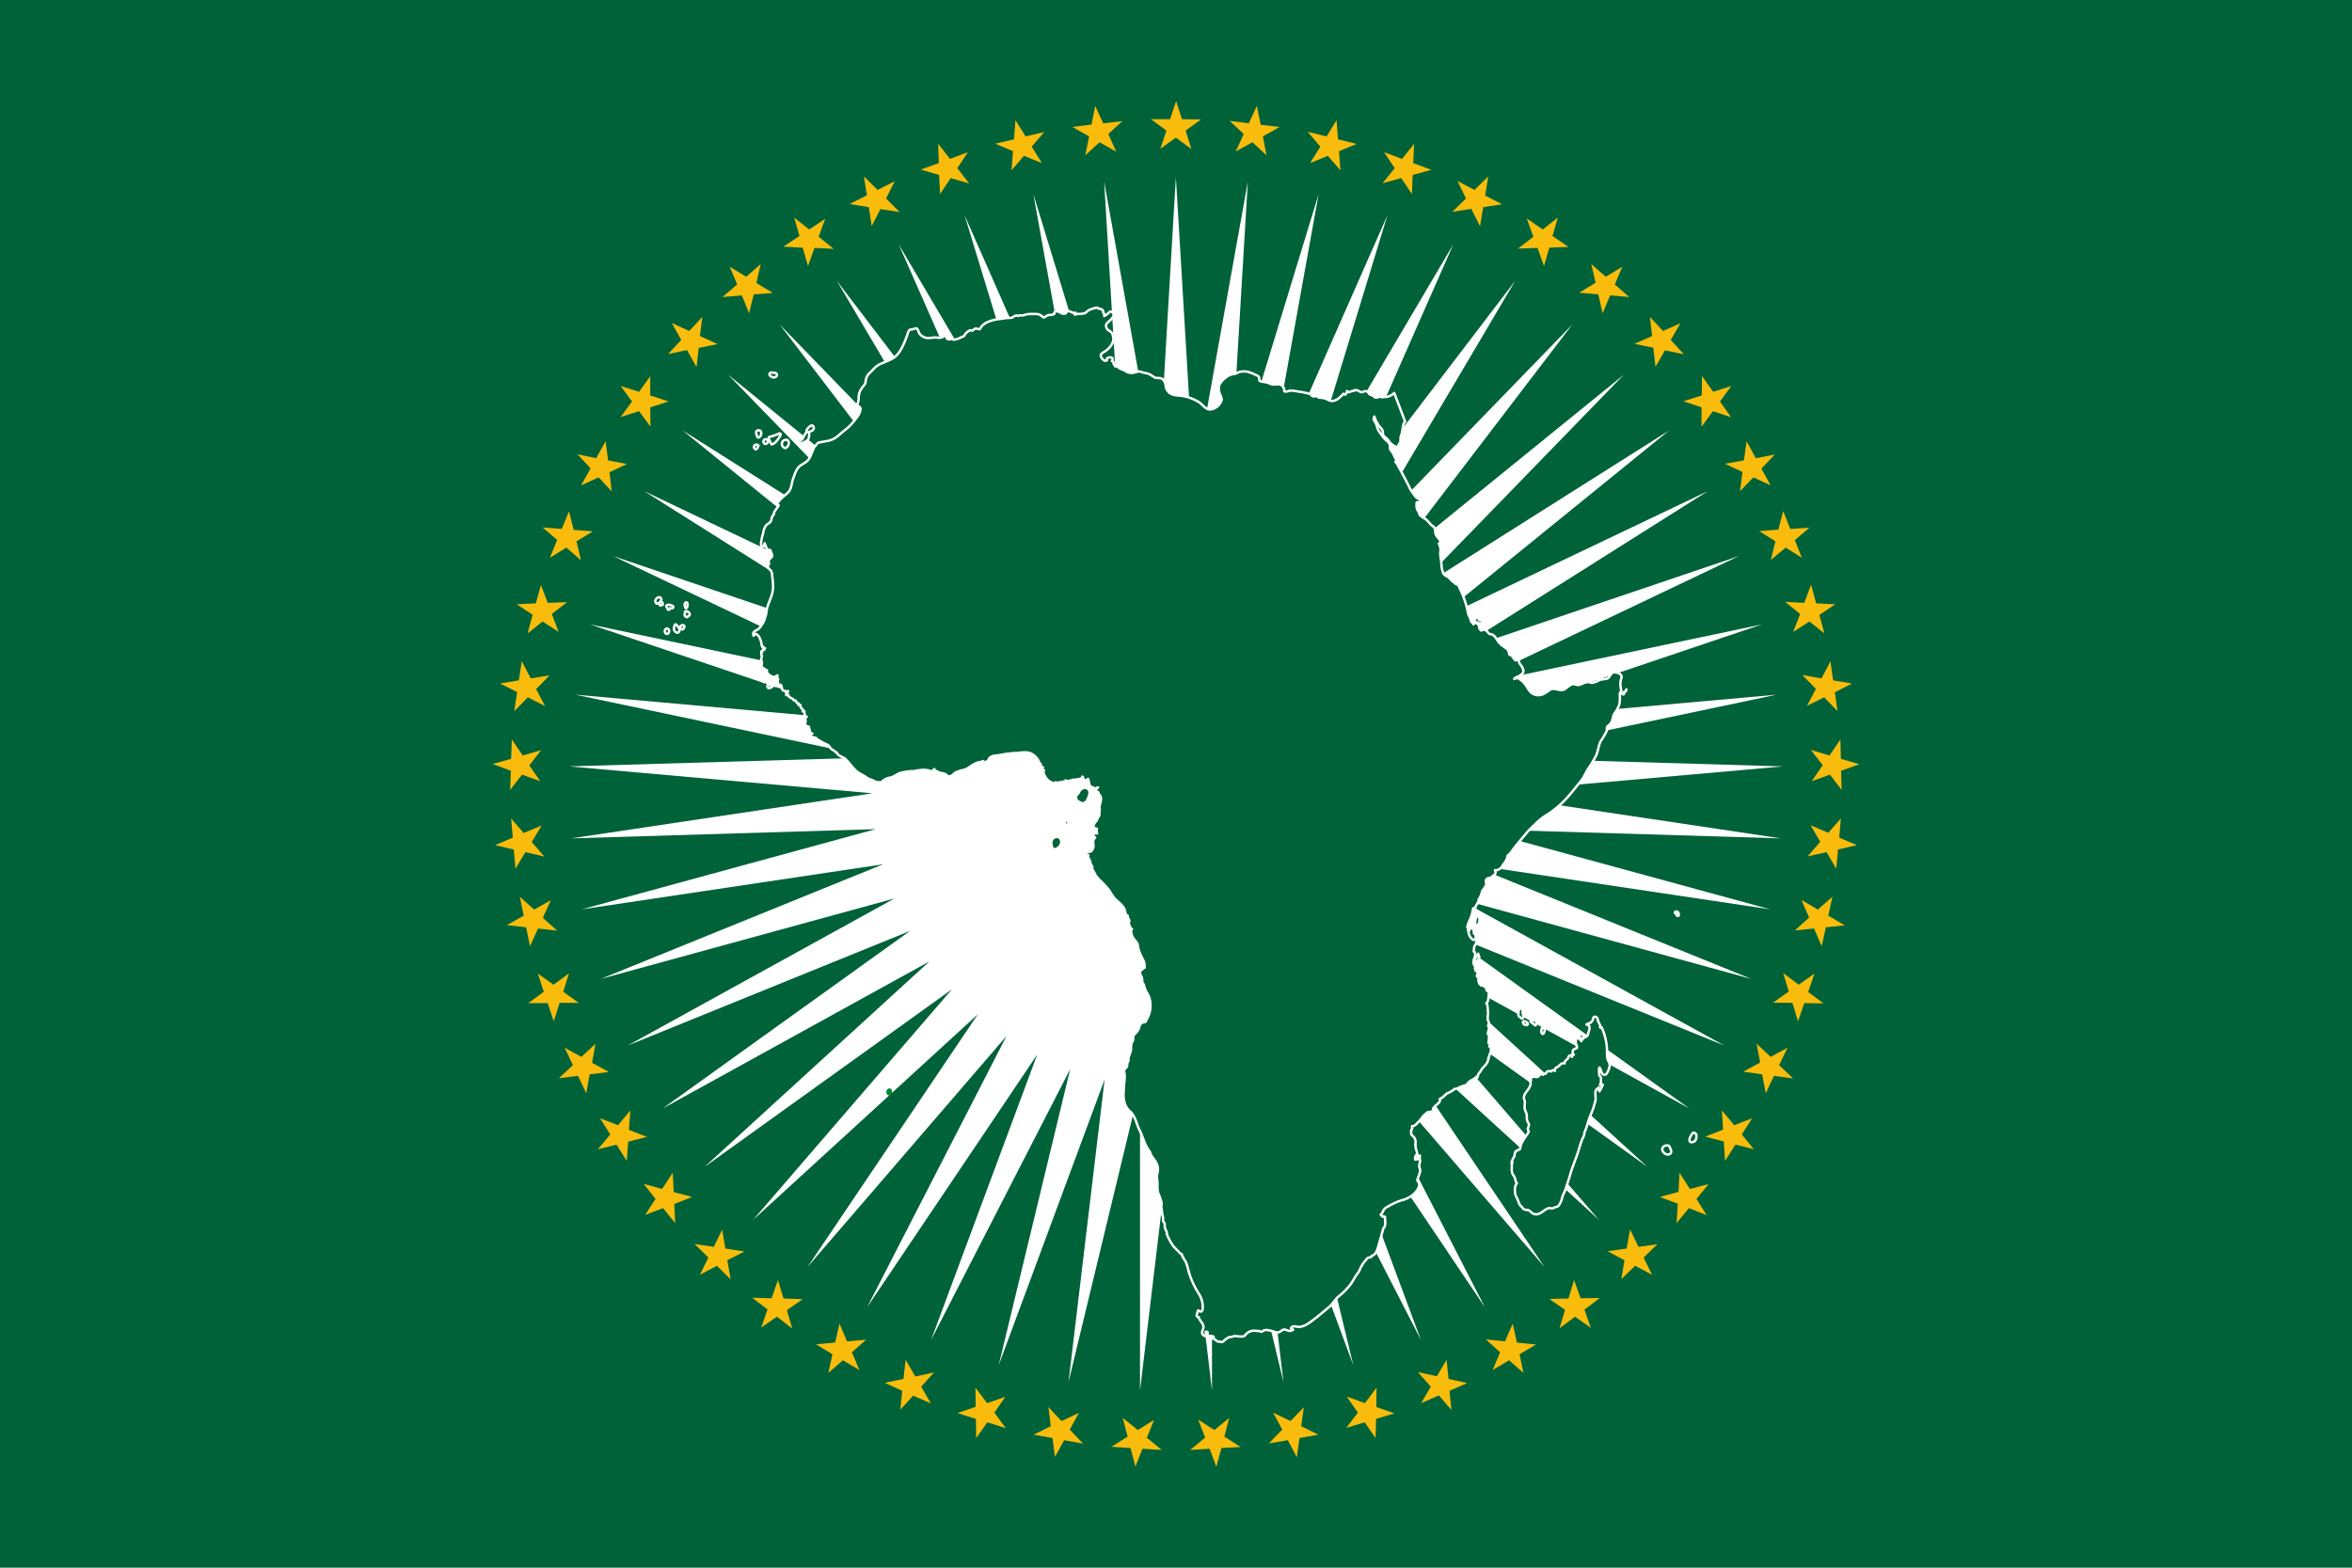 <svg viewBox="0 0 970.5 647" xmlns="http://www.w3.org/2000/svg"><path d="m0 0h970.5v647h-970.5z" fill="#006239"/><g fill="#fabc0c"><path d="m474.9 49.2 6.4 4.7-2.5 7.5 6.4-4.6 6.4 4.7-2.4-7.6 6.4-4.6-7.9-.1-2.4-7.5-2.5 7.5z"/><path d="m442.5 52.4 6.9 3.9-1.6 7.8 5.9-5.4 6.9 3.9-3.3-7.3 5.8-5.3-7.9.9-3.3-7.2-1.5 7.7z"/><path d="m410.7 59.3 7.3 3.1-.6 7.9 5.1-6 7.4 3-4.2-6.8 5.2-6-7.7 1.8-4.2-6.7-.6 7.9z"/><path d="m379.9 70 7.6 2.2.4 7.9 4.4-6.6 7.6 2.2-4.9-6.3 4.4-6.6-7.4 2.8-4.9-6.3.3 8z"/><path d="m350.6 84.2 7.9 1.3 1.2 7.8 3.6-7 7.9 1.2-5.6-5.6 3.6-7.1-7.1 3.6-5.6-5.6 1.2 7.8z"/><path d="m323.2 101.8 8 .4 2.2 7.6 2.7-7.5 7.9.4-6.2-5 2.7-7.4-6.6 4.4-6.2-4.9 2.2 7.6z"/><path d="m298.1 122.6 8-.7 3 7.4 1.9-7.8 7.9-.6-6.8-4.1 1.8-7.8-6 5.2-6.8-4.1 3.1 7.3z"/><path d="m275.7 146.1 7.8-1.6 3.9 7 .9-7.9 7.8-1.6-7.3-3.3 1-7.9-5.4 5.8-7.2-3.3 3.9 7z"/><path d="m256.1 172.1 7.6-2.4 4.7 6.4-.1-8 7.6-2.4-7.6-2.5v-7.9l-4.6 6.4-7.6-2.4 4.7 6.4z"/><path d="m239.8 200.3 7.2-3.3 5.4 5.8-.9-7.9 7.2-3.4-7.8-1.5-1-7.9-3.9 7-7.7-1.6 5.4 5.8z"/><path d="m226.9 230.2 6.8-4.2 6 5.2-1.8-7.8 6.7-4.1-7.9-.6-1.9-7.7-3 7.3-7.9-.6 6 5.1z"/><path d="m217.7 261.4 6.2-4.9 6.6 4.3-2.8-7.4 6.3-4.9-8 .3-2.8-7.4-2.1 7.6-7.9.4 6.6 4.3z"/><path d="m212.2 293.5 5.6-5.7 7.1 3.6-3.7-7 5.6-5.7-7.8 1.3-3.7-7.1-1.2 7.9-7.8 1.3 7.1 3.5z"/><path d="m210.5 326 4.9-6.3 7.5 2.7-4.5-6.5 4.9-6.3-7.6 2.2-4.5-6.6-.3 8-7.6 2.1 7.5 2.8z"/><path d="m212.7 358.5 4.1-6.8 7.8 1.8-5.2-6 4.1-6.8-7.4 3.1-5.2-6 .7 7.9-7.3 3.1 7.7 1.8z"/><path d="m218.7 390.5 3.3-7.3 7.9.9-5.9-5.3 3.3-7.3-6.9 3.9-5.9-5.3 1.6 7.8-6.9 3.9 7.9.9z"/><path d="m228.5 421.5 2.4-7.6h7.9l-6.4-4.6 2.4-7.6-6.4 4.7-6.5-4.6 2.5 7.5-6.4 4.7h8z"/><path d="m241.9 451.2 1.4-7.8 7.9-1-6.9-3.8 1.4-7.8-5.8 5.4-6.9-3.8 3.4 7.2-5.8 5.4 7.9-1z"/><path d="m258.6 479.1.6-7.9 7.7-2-7.4-2.9.6-8-5.1 6.1-7.4-2.9 4.2 6.7-5.1 6.1 7.7-1.9z"/><path d="m278.6 504.8-.4-7.9 7.4-2.9-7.6-2-.4-8-4.4 6.7-7.6-2.1 4.9 6.2-4.3 6.6 7.4-2.8z"/><path d="m301.5 528-1.4-7.9 7.1-3.6-7.9-1.2-1.3-7.8-3.5 7.1-7.9-1.2 5.7 5.6-3.5 7.1 7-3.7z"/><path d="m326.9 548.3-2.2-7.6 6.5-4.5-7.9-.3-2.3-7.6-2.6 7.5-8-.2 6.3 4.8-2.6 7.5 6.5-4.5z"/><path d="m354.6 565.4-3.1-7.3 5.9-5.2-7.9.7-3.1-7.3-1.8 7.8-7.9.7 6.8 4.1-1.7 7.7 6-5.2z"/><path d="m384.1 579.2-4-6.9 5.3-5.9-7.7 1.7-4-6.9-.9 7.9-7.7 1.6 7.2 3.3-.8 7.8 5.3-5.8z"/><path d="m415 589.4-4.7-6.4 4.5-6.5-7.5 2.6-4.8-6.4.1 7.9-7.5 2.6 7.6 2.4.1 7.9 4.6-6.5z"/><path d="m446.9 595.8-5.5-5.8 3.8-6.9-7.2 3.4-5.4-5.8 1 7.9-7.1 3.5 7.8 1.4 1 7.8 3.8-6.9z"/><path d="m479.4 598.4-6.2-5 3-7.4-6.7 4.2-6.2-5 2 7.7-6.7 4.2 7.9.5 2 7.7 2.9-7.4z"/><path d="m511.9 597.2-6.7-4.3 2-7.7-6.1 5-6.7-4.3 2.9 7.4-6.2 5.1 8-.5 2.8 7.4 2.1-7.7z"/><path d="m544 592.1-7.1-3.5 1.1-7.8-5.5 5.7-7.2-3.5 3.8 7-5.5 5.7 7.8-1.3 3.7 7 1.1-7.9z"/><path d="m575.4 583.3-7.5-2.6.1-8-4.8 6.4-7.5-2.7 4.6 6.6-4.8 6.3 7.6-2.3 4.5 6.5.2-7.9z"/><path d="m605.4 570.8-7.7-1.7-.8-7.9-4 6.8-7.8-1.7 5.3 6-4 6.8 7.3-3.2 5.2 6-.8-7.9z"/><path d="m633.8 554.9-7.9-.8-1.7-7.8-3.2 7.3-7.9-.8 5.9 5.3-3.1 7.3 6.8-4 5.9 5.2-1.6-7.7z"/><path d="m660.1 535.7-7.9.1-2.7-7.5-2.3 7.6-7.9.2 6.5 4.5-2.3 7.6 6.4-4.8 6.5 4.6-2.6-7.5z"/><path d="m683.9 513.5-7.8 1.1-3.5-7.2-1.4 7.9-7.9 1.1 7 3.7-1.3 7.8 5.7-5.5 7 3.7-3.5-7.1z"/><path d="m705 488.7-7.7 2-4.3-6.7-.4 7.9-7.7 2.1 7.4 2.8-.5 8 5.1-6.2 7.3 2.9-4.2-6.7z"/><path d="m723 461.5-7.4 2.9-5.1-6.1.5 7.9-7.4 2.9 7.7 2 .5 8 4.3-6.7 7.6 1.9-5-6.1z"/><path d="m737.6 432.4-7 3.8-5.8-5.5 1.5 7.8-7 3.8 7.8 1.1 1.5 7.8 3.4-7.2 7.9 1.1-5.8-5.5z"/><path d="m748.7 401.8-6.5 4.6-6.4-4.8 2.3 7.6-6.5 4.6 8 .1 2.3 7.6 2.6-7.5 7.9.1-6.3-4.7z"/><path d="m756.1 370.1-6 5.3-6.8-4 3.2 7.3-5.9 5.3 7.9-.8 3.2 7.3 1.7-7.8 7.8-.8-6.8-4z"/><path d="m759.6 337.8-5.2 5.9-7.3-3.1 4 6.8-5.2 6 7.8-1.7 4 6.8.7-7.9 7.8-1.8-7.3-3.1z"/><path d="m759.4 305.2-4.5 6.6-7.7-2.3 4.9 6.3-4.5 6.6 7.5-2.7 4.8 6.3-.2-7.9 7.5-2.7-7.6-2.2z"/><path d="m755.3 272.9-3.7 7.1-7.9-1.4 5.6 5.7-3.7 7 7.1-3.5 5.5 5.7-1.1-7.8 7.1-3.6-7.8-1.3z"/><path d="m747.3 241.3-2.8 7.5-7.9-.4 6.2 5-2.9 7.4 6.7-4.3 6.2 4.9-2.1-7.6 6.6-4.4-7.9-.4z"/><path d="m735.8 210.9-2 7.7-7.9.6 6.7 4.2-1.9 7.7 6.1-5.1 6.7 4.2-2.9-7.3 6-5.1-7.9.5z"/><path d="m720.7 182.1-1.1 7.9-7.8 1.4 7.2 3.4-1 7.9 5.5-5.7 7.1 3.3-3.8-6.9 5.5-5.8-7.8 1.5z"/><path d="m702.3 155.2-.1 8-7.6 2.4 7.5 2.5v8l4.7-6.4 7.5 2.5-4.6-6.5 4.7-6.4-7.5 2.4z"/><path d="m680.8 130.8.9 7.9-7.3 3.2 7.8 1.6.9 7.9 3.9-6.8 7.8 1.6-5.4-5.9 4-6.9-7.2 3.2z"/><path d="m656.6 109 1.8 7.7-6.8 4.1 7.9.7 1.8 7.8 3.1-7.4 7.9.7-6-5.2 3.1-7.3-6.8 4.1z"/><path d="m630 90.2 2.7 7.5-6.3 4.9 8-.3 2.7 7.5 2.2-7.6 7.9-.3-6.6-4.5 2.2-7.6-6.2 4.9z"/><path d="m601.4 74.7 3.5 7.2-5.6 5.5 7.8-1.2 3.6 7.2 1.3-7.9 7.8-1.2-7-3.6 1.3-7.9-5.7 5.6z"/><path d="m571.1 62.8 4.4 6.6-5 6.2 7.7-2.1 4.4 6.6.3-7.9 7.7-2.1-7.5-2.8.4-7.9-5 6.2z"/><path d="m539.6 54.4 5.2 6.1-4.2 6.8 7.3-3 5.2 6-.6-7.9 7.3-3-7.7-1.9-.6-7.9-4.1 6.7z"/><path d="m507.4 49.9 5.8 5.4-3.3 7.2 6.9-3.8 5.8 5.4-1.5-7.8 6.9-3.9-7.8-.9-1.6-7.8-3.3 7.2z"/></g><path d="m492.7 198.6 22.2-123.7-7.5 125.5 36.7-120.3-22.3 123.8 50.7-115.1-36.7 120.3 63.9-108.3-50.7 115 76.2-99.9-63.9 108.2 87.5-90.2-76.3 99.9 97.6-79.2-87.6 90.2 106.3-67.2-97.6 79.2 113.5-54.1-106.3 67.1 119.1-40.3-113.6 54.1 123.1-25.9-119.1 40.2 125.2-11.2-123.1 25.9 125.7 3.7-125.2 11.1 124.3 18.6-125.6-3.8 121.3 33.1-124.4-18.6 116.5 47.3-121.2-33.2 110.1 60.7-116.5-47.3 102.1 73.3-110.1-60.7 92.8 84.8-102.1-73.3 82.1 95.2-92.8-84.9 70.3 104.3-82.1-95.3 57.5 111.9-70.2-104.3 43.8 117.8-57.4-111.8 29.5 122.2-43.7-117.9 14.9 124.9-29.5-122.3v125.8l-14.8-124.9-14.9 124.9v-125.8l-29.5 122.3 14.9-124.9-43.7 117.9 29.5-122.2-57.4 111.8 43.8-117.8-70.2 104.3 57.5-111.9-82.1 95.3 70.3-104.3-92.8 84.9 82.1-95.2-102.1 73.3 92.8-84.8-110.1 60.7 102.1-73.3-116.5 47.3 110.1-60.7-121.2 33.2 116.5-47.3-124.4 18.6 121.3-33.1-125.6 3.8 124.3-18.6-125.2-11.1 125.7-3.7-123.1-25.9 125.2 11.2-119.1-40.2 123.1 25.9-113.6-54.1 119.1 40.3-106.3-67.1 113.5 54.1-97.7-79.2 106.4 67.2-87.6-90.2 97.6 79.2-76.3-99.9 87.5 90.2-63.9-108.2 76.2 99.9-50.7-115 63.9 108.3-36.7-120.3 50.7 115.1-22.3-123.8 36.7 120.3-7.5-125.5 22.2 123.7 7.4-125.5z" fill="#fff"/><path d="m446.7 330.5a1.69 1.69 0 0 1 -.5-.2 2.18 2.18 0 0 1 -.8-.5.72.72 0 0 1 -.4-.7c0-.2.1-.3.2-.5s.5-.4.6-.6a1.07 1.07 0 0 0 .3-.5 1.89 1.89 0 0 1 1.3-1.3h.3a1.08 1.08 0 0 1 .7.3 1.42 1.42 0 0 1 .2.6 7.44 7.44 0 0 1 -1.2 3.1c-.1.1-.2.2-.3.2z" fill="#006239"/><path d="m446.7 330.5a1.69 1.69 0 0 1 -.5-.2 2.18 2.18 0 0 1 -.8-.5.72.72 0 0 1 -.4-.7c0-.2.1-.3.2-.5s.5-.4.6-.6a1.07 1.07 0 0 0 .3-.5 1.89 1.89 0 0 1 1.3-1.3h.3a1.08 1.08 0 0 1 .7.3 1.42 1.42 0 0 1 .2.6 7.44 7.44 0 0 1 -1.2 3.1c-.1.1-.2.2-.3.2z" fill="none" stroke="#006239" stroke-linecap="round" stroke-linejoin="round"/><path d="m663.1 433.4a24.56 24.56 0 0 0 -2-8.9l-.2-.5-.4.2-.3-.3v-.1c0-.1.1-.2.1-.4a1.42 1.42 0 0 0 -.2-.6c-.1 0-.2-.5-.4-.8l-.3-.6-.2-.2a.6.6 0 0 0 .1-.4 1.23 1.23 0 0 0 -.4-.8 1 1 0 0 0 -.8-.4.86.86 0 0 0 -.6.3 1.42 1.42 0 0 0 -.2.6v.3a3 3 0 0 1 -.7 1 2.23 2.23 0 0 1 -1 .6h-.2l-.8.4.8.4a.87.87 0 0 1 .5.9 7.17 7.17 0 0 1 -.5 2.1 4.17 4.17 0 0 1 -.5 1.4c-.2.2-.3.4-1.1.4h-.3a1.36 1.36 0 0 0 -.6-1.1l-.3-.3-.3.3a1.19 1.19 0 0 0 -.5.9 1.08 1.08 0 0 0 .3.7 1.14 1.14 0 0 0 .8.3l.1-.4.4.2c-.2.1-.3.2-.5.3a5.9 5.9 0 0 0 -.4.8c-.1-.1-.2-.3-.3-.4a1.21 1.21 0 0 0 -.5-.5 1.49 1.49 0 0 0 -.7-.3.68.68 0 0 0 -.6.4 1.55 1.55 0 0 0 -.2.8v.3a4.76 4.76 0 0 0 .5 1.8v.3a.75.75 0 0 1 -.1.5h-.3c0 .1-.3.2-.7.4a1.29 1.29 0 0 0 -.7 1.1 2.35 2.35 0 0 0 .2.8 1.38 1.38 0 0 0 .3.4l-.2.1a1.56 1.56 0 0 0 -.6.8v-.4l-.1-.4-.4.1a1.13 1.13 0 0 0 -.9.7c-.1.3-.1.5-.3.7l-.6.6a1.53 1.53 0 0 0 -.7 1v.4a1.09 1.09 0 0 0 -.5-.1h-.1a1.74 1.74 0 0 0 -1.2.6 4.37 4.37 0 0 1 -.8.7c-.1.1-.5.3-.8.5a1.22 1.22 0 0 0 -.6 1.1v.2.1a.91.91 0 0 0 -.7-.3.89.89 0 0 0 -.8.5 2.77 2.77 0 0 0 -.9-.1 1.48 1.48 0 0 0 -.7.1 1.33 1.33 0 0 0 -.6.9h-.2a1.49 1.49 0 0 0 -.9.4l-.1.1c-.1-.1-.2-.2-.2-.3l-.3-.3-.3.2c-.7.5-1.1 1.2-1.6 1.3h-.3c-.3 0-.7-.1-1.1-.1a1.31 1.31 0 0 0 -1 .3 1 1 0 0 0 -.2.7v.7l-.4-.4.3 1.4v.2a5.12 5.12 0 0 1 -.7 1.8c-.2.4-.8 1-1.2 1.7a3.85 3.85 0 0 0 -.9 2.2 2.92 2.92 0 0 0 .2.9 2.51 2.51 0 0 1 .2 1c0 .6-.1 1.3-.1 2v.3c.1 1.4 1 2.3.9 3.3v.6a4 4 0 0 0 .6 2.3 2 2 0 0 1 .3.8 5.79 5.79 0 0 1 -.4 1.3c0 .1-.1.2-.1.4a1.49 1.49 0 0 0 .3.8.77.77 0 0 1 .1.3.31.31 0 0 1 -.1.2c-.4.8-1 1.6-1.5 2.4a14.72 14.72 0 0 0 -1.6 2.8 8.87 8.87 0 0 0 -.3 1.4c-.1.4-.2.6-.5.7a5.17 5.17 0 0 0 -1.3.6 2.64 2.64 0 0 0 -.5 1.5c0 .8-1 1.8-1.3 3.1l.4.1-.4.1a3.75 3.75 0 0 1 .1 1.1v1.6a3.66 3.66 0 0 0 .8 2.6 6.31 6.31 0 0 1 .8 2.2 2.15 2.15 0 0 0 .4.7l.1.2s0 .1-.2.3a4.06 4.06 0 0 0 -.6 2.5 6.25 6.25 0 0 0 .4 2.5 13.61 13.61 0 0 1 1.1 2.5 3.83 3.83 0 0 0 1.5 2.1c0 .2.1.2.1.3a2.18 2.18 0 0 0 .9.7 9.32 9.32 0 0 0 1.4.2 2.8 2.8 0 0 1 1.2.8 2.82 2.82 0 0 0 1.6.9 4.33 4.33 0 0 1 .5.1 5 5 0 0 0 2.8-1.2 10.45 10.45 0 0 1 2.4-1.4h.3c.3 0 .6.1 1 .1a1.27 1.27 0 0 0 .6-.1 4.28 4.28 0 0 1 1.3-.5c1-.2 1.4-1.2 1.7-1.8a11.28 11.28 0 0 0 .8-2.4c.3-1 .9-1.9 1.3-3.1.6-2 1.3-3.9 1.9-6 .8-2.9 1.9-5.4 2.9-8.3.8-2.3 1.3-4.6 2.3-6.8a5.76 5.76 0 0 0 .7-2.1v-.3l.1-.2a11.41 11.41 0 0 0 .6-1.5c.6-1.6.9-3.2 1.5-4.7a34.26 34.26 0 0 0 2.3-6.6 2.77 2.77 0 0 0 .1-.9c0-.7-.1-1.4-.1-2.1a2.15 2.15 0 0 1 1.1-2.2l.3-.3c0 .1-.1.3-.1.4a.9.9 0 0 0 .1.5l.3.7.4-.7c.4-.6.5-1.2.8-1.6l-.1-.1.1-.1h.1v-.3l-.8-.2c-.1.1-.2.3-.3.4a9.29 9.29 0 0 0 .4-1.3v-1.6a1.25 1.25 0 0 0 -.5-.9c-.2-.1-.2-.1-.2-.2 0-.3-.1-1.1-.1-1.9a3.42 3.42 0 0 1 .1-1.1.35.35 0 0 1 .1-.2c.2.1.4.6.6 1.2s.3 1.4 1.1 1.7c.1 0 .2.1.3.1a1.17 1.17 0 0 0 1-.6 8.8 8.8 0 0 0 1.2-3.1v-.4c0-1-.6-1.5-.8-2.1a14.7 14.7 0 0 1 -.3-4z" fill="#006239"/><path d="m663.1 433.4a24.56 24.56 0 0 0 -2-8.9l-.2-.5-.4.2-.3-.3v-.1c0-.1.1-.2.1-.4a1.42 1.42 0 0 0 -.2-.6c-.1 0-.2-.5-.4-.8l-.3-.6-.2-.2a.6.6 0 0 0 .1-.4 1.23 1.23 0 0 0 -.4-.8 1 1 0 0 0 -.8-.4.86.86 0 0 0 -.6.3 1.42 1.42 0 0 0 -.2.6v.3a3 3 0 0 1 -.7 1 2.23 2.23 0 0 1 -1 .6h-.2l-.8.4.8.4a.87.87 0 0 1 .5.9 7.17 7.17 0 0 1 -.5 2.1 4.17 4.17 0 0 1 -.5 1.4c-.2.2-.3.4-1.1.4h-.3a1.36 1.36 0 0 0 -.6-1.1l-.3-.3-.3.3a1.19 1.19 0 0 0 -.5.9 1.08 1.08 0 0 0 .3.7 1.14 1.14 0 0 0 .8.3l.1-.4.4.2c-.2.1-.3.2-.5.3a5.9 5.9 0 0 0 -.4.8c-.1-.1-.2-.3-.3-.4a1.21 1.21 0 0 0 -.5-.5 1.49 1.49 0 0 0 -.7-.3.68.68 0 0 0 -.6.4 1.55 1.55 0 0 0 -.2.8v.3a4.76 4.76 0 0 0 .5 1.8v.3a.75.75 0 0 1 -.1.5h-.3c0 .1-.3.2-.7.4a1.29 1.29 0 0 0 -.7 1.1 2.35 2.35 0 0 0 .2.8 1.38 1.38 0 0 0 .3.4l-.2.1a1.56 1.56 0 0 0 -.6.8v-.4l-.1-.4-.4.1a1.13 1.13 0 0 0 -.9.7c-.1.3-.1.5-.3.7l-.6.6a1.53 1.53 0 0 0 -.7 1v.4a1.09 1.09 0 0 0 -.5-.1h-.1a1.74 1.74 0 0 0 -1.2.6 4.37 4.37 0 0 1 -.8.7c-.1.1-.5.3-.8.5a1.22 1.22 0 0 0 -.6 1.1v.2.1a.91.91 0 0 0 -.7-.3.89.89 0 0 0 -.8.5 2.77 2.77 0 0 0 -.9-.1 1.48 1.48 0 0 0 -.7.1 1.33 1.33 0 0 0 -.6.9h-.2a1.49 1.49 0 0 0 -.9.4l-.1.1c-.1-.1-.2-.2-.2-.3l-.3-.3-.3.2c-.7.5-1.1 1.2-1.6 1.3h-.3c-.3 0-.7-.1-1.1-.1a1.31 1.31 0 0 0 -1 .3 1 1 0 0 0 -.2.7v.7l-.4-.4.3 1.4v.2a5.12 5.12 0 0 1 -.7 1.8c-.2.4-.8 1-1.2 1.7a3.85 3.85 0 0 0 -.9 2.2 2.92 2.92 0 0 0 .2.9 2.51 2.51 0 0 1 .2 1c0 .6-.1 1.3-.1 2v.3c.1 1.4 1 2.3.9 3.3v.6a4 4 0 0 0 .6 2.3 2 2 0 0 1 .3.8 5.79 5.79 0 0 1 -.4 1.3c0 .1-.1.2-.1.4a1.49 1.49 0 0 0 .3.8.77.77 0 0 1 .1.3.31.31 0 0 1 -.1.2c-.4.8-1 1.6-1.5 2.4a14.72 14.72 0 0 0 -1.6 2.8 8.87 8.87 0 0 0 -.3 1.4c-.1.4-.2.6-.5.7a5.17 5.17 0 0 0 -1.3.6 2.64 2.64 0 0 0 -.5 1.5c0 .8-1 1.8-1.3 3.1l.4.1-.4.1a3.75 3.75 0 0 1 .1 1.1v1.6a3.66 3.66 0 0 0 .8 2.6 6.31 6.31 0 0 1 .8 2.2 2.15 2.15 0 0 0 .4.7l.1.2s0 .1-.2.3a4.06 4.06 0 0 0 -.6 2.5 6.25 6.25 0 0 0 .4 2.5 13.61 13.61 0 0 1 1.1 2.5 3.83 3.83 0 0 0 1.5 2.1c0 .2.1.2.1.3a2.18 2.18 0 0 0 .9.7 9.32 9.32 0 0 0 1.4.2 2.8 2.8 0 0 1 1.2.8 2.82 2.82 0 0 0 1.6.9 4.33 4.33 0 0 1 .5.1 5 5 0 0 0 2.8-1.2 10.45 10.45 0 0 1 2.4-1.4h.3c.3 0 .6.1 1 .1a1.27 1.27 0 0 0 .6-.1 4.28 4.28 0 0 1 1.3-.5c1-.2 1.4-1.2 1.7-1.8a11.28 11.28 0 0 0 .8-2.4c.3-1 .9-1.9 1.3-3.1.6-2 1.3-3.9 1.9-6 .8-2.9 1.9-5.4 2.9-8.3.8-2.3 1.3-4.6 2.3-6.8a5.76 5.76 0 0 0 .7-2.1v-.3l.1-.2a11.41 11.41 0 0 0 .6-1.5c.6-1.6.9-3.2 1.5-4.7a34.26 34.26 0 0 0 2.3-6.6 2.77 2.77 0 0 0 .1-.9c0-.7-.1-1.4-.1-2.1a2.15 2.15 0 0 1 1.1-2.2l.3-.3c0 .1-.1.3-.1.4a.9.9 0 0 0 .1.5l.3.7.4-.7c.4-.6.5-1.2.8-1.6l-.1-.1.1-.1h.1v-.3l-.8-.2c-.1.1-.2.3-.3.4a9.29 9.29 0 0 0 .4-1.3v-1.6a1.25 1.25 0 0 0 -.5-.9c-.2-.1-.2-.1-.2-.2 0-.3-.1-1.1-.1-1.9a3.42 3.42 0 0 1 .1-1.1.35.35 0 0 1 .1-.2c.2.1.4.6.6 1.2s.3 1.4 1.1 1.7c.1 0 .2.1.3.1a1.17 1.17 0 0 0 1-.6 8.8 8.8 0 0 0 1.2-3.1v-.4c0-1-.6-1.5-.8-2.1a14.7 14.7 0 0 1 -.3-4z" fill="none" stroke="#fff" stroke-linecap="round" stroke-linejoin="round"/><path d="m669.9 286.6a3.55 3.55 0 0 1 -.9-.4l-.2-.2c0-.3.1-.5.1-.8a9.91 9.91 0 0 0 -.2-1.8 4.48 4.48 0 0 1 -.1-1.1 9.72 9.72 0 0 1 .5-2.7v-.3c0-.7-.6-1.1-1.1-1.4a3.92 3.92 0 0 0 -1.8-.4 1.08 1.08 0 0 0 -.8.2 3.1 3.1 0 0 0 -1.1 1.2 2.72 2.72 0 0 1 -.8 1c-1 .5-2.3.3-3.6.8a8.1 8.1 0 0 1 -2.9 1.1h-.2c-.5 0-1-.3-1.7-.3a1.27 1.27 0 0 0 -.6.1 10.23 10.23 0 0 0 -2.1.8 3.45 3.45 0 0 1 -1.3.3 4.41 4.41 0 0 1 -1.4-.3c-.1 0-.3-.1-.4-.1a3.59 3.59 0 0 0 -2 .9 11.38 11.38 0 0 0 -1.4 1.1 3.16 3.16 0 0 1 -1.6.5 8.08 8.08 0 0 1 -1.9-.3 10.4 10.4 0 0 0 -1.5-.2 2.82 2.82 0 0 0 -1.9.8 16.54 16.54 0 0 1 -2.5 1.5 5.66 5.66 0 0 1 -1.8.3 4.4 4.4 0 0 1 -3.5-1.7c-1.1-1.3-2-3.6-3.8-4.6-.2-.2-.4-.5-.7-.6a.9.9 0 0 0 -.5-.1 5.77 5.77 0 0 0 -1.4.3 1.7 1.7 0 0 1 .6-.6 7.9 7.9 0 0 0 2.9-1.7 1.93 1.93 0 0 0 .3-1 3.86 3.86 0 0 0 -.8-2c-.3-.5-.7-1-.9-1.3v-.2a1.55 1.55 0 0 0 -.8-1.1l-.5-.4-.2.6v.1a3.78 3.78 0 0 1 -.8-.9c-.3-.4-.5-.8-.7-1a1.2 1.2 0 0 0 -.8-.4.77.77 0 0 1 -.3-.2c-.2-.5-.1-1.6-1-2.3l-1-.7a3.59 3.59 0 0 0 -1-.7 9.8 9.8 0 0 1 -2.1-2.4c-.6-.9-1.2-2.1-2.7-2.3a1.2 1.2 0 0 1 -.8-.4c-.2-.2-.4-.5-.8-.9a1.59 1.59 0 0 0 -1-.5c-.6 0-.9.3-1.1.3h-.2a2.19 2.19 0 0 1 -.8-1.5 1.43 1.43 0 0 0 -.4-1 1.36 1.36 0 0 0 -1.1-.6h-.2a.85.85 0 0 0 -.5.3.37.37 0 0 0 -.1.3c-.1-.5-.5-.7-.7-.9s-.3-.3-.3-.4a9.34 9.34 0 0 0 -1-2.5 12 12 0 0 1 -.5-2.2 44 44 0 0 0 -3.4-9.4.89.89 0 0 0 -.5-.8 2.77 2.77 0 0 0 -.9-.5c-.3-.2-.3-.2-.3-.3v-.9l-.6.5a11.05 11.05 0 0 1 -1.3-1.2 4.65 4.65 0 0 0 -1.8-1.4 2.49 2.49 0 0 1 -1.4-1.8 11.07 11.07 0 0 1 -.5-2.8c-.1-1.7-.5-3.2-.5-4.7a3.75 3.75 0 0 1 .1-1v-.5a6.06 6.06 0 0 0 -.6-2.4.35.35 0 0 0 -.1-.2l.8-.1a3.21 3.21 0 0 0 -1-2.1 6.57 6.57 0 0 1 -1.1-1.6 5.84 5.84 0 0 1 -.2-1.8 2.38 2.38 0 0 0 -1.2-1.7c-1-.7-1.7-2.1-3-2.9s-2.1-1.1-2.5-2.4l-.2-.8-.1.1-.1-.1a4.33 4.33 0 0 1 -.6-2.6 3.4 3.4 0 0 1 .1-1 3.4 3.4 0 0 0 1 .1h.9l-.4-.6c-.7-1.1-1.8-1.3-2.2-2.1a22.23 22.23 0 0 1 -1.9-2.7c-1.3-2.7-2.7-5.3-4.1-7.9-.4-.8-.9-1.6-1.3-2.4a1.79 1.79 0 0 0 -.5-.7c-.1-.1-.2-.2-.2-.3l-.1-.1a.31.31 0 0 1 .1-.2.85.85 0 0 0 .2-.6.6.6 0 0 0 -.1-.4 3.75 3.75 0 0 1 -.7-1.2 8 8 0 0 0 -1.6-2.6c-.1-.1-.1-.2-.1-.4v-.3a1.27 1.27 0 0 0 -.1-.6.49.49 0 0 0 .1-.3 1.33 1.33 0 0 0 -.3-.8c-.1-.2-.3-.4-.4-.6a16.61 16.61 0 0 0 -1.4-1.3 24.47 24.47 0 0 1 -2.6-3.5c-.8-1.2-.7-2.8-1.9-4.3a.76.76 0 0 1 -.2-.5 2.61 2.61 0 0 1 .3-1.1 14.06 14.06 0 0 0 1.8 3.7c.7.9 1.7 1.8 1.7 2.6v.6a2.16 2.16 0 0 0 1 1.7 6.75 6.75 0 0 1 1.2 1.1 6.83 6.83 0 0 0 1.8 2c.6.4 1.3.7 1.7 1l.7-.5v-.1a1.63 1.63 0 0 1 .4-.9 3 3 0 0 0 .5-1.3v-.5a3.81 3.81 0 0 1 .3-1.8c.7-1.8.5-4.2 1.4-5.3l.2-.2-4.5-11.8-.5.4a5.7 5.7 0 0 1 -2.2 1.1c-.7.2-1.5 0-2.4.3l-.1-.1a1.69 1.69 0 0 0 -.5-.2 2.92 2.92 0 0 0 -.9.2 4.2 4.2 0 0 0 -.5.2h-.2a1.85 1.85 0 0 1 -1.2-.5 3.45 3.45 0 0 0 -1.6-.8 3.81 3.81 0 0 1 -.5-.6 1.32 1.32 0 0 0 -.9-.7c-.1 0-.3-.1-.4-.1a1.45 1.45 0 0 0 -.7.2c-.3.1-.6.3-.7.3h-.1a2.6 2.6 0 0 1 -1-.4 3.33 3.33 0 0 0 -1.5-.5 1.27 1.27 0 0 0 -.6.1v.2h-.3c-.9 0-1.5.6-1.9.5a.37.37 0 0 1 -.3-.1l-.5-.3-.1.6a2 2 0 0 1 -.7.9c-.1-.1-.2-.1-.3-.2l-.3-.2-.3.3a16.61 16.61 0 0 1 -1.4 1.3 5 5 0 0 1 -2.9 1.4h-.4c-1.2-.2-2.2-1.1-3.9-1.3-.5 0-.9-.1-1.3-.1a1.24 1.24 0 0 0 -.3-.2 1 1 0 0 0 -.8-.4h-.1c-.3 0-.5.1-.8.1a1.27 1.27 0 0 1 -.6-.1 1.76 1.76 0 0 1 -.5-.4 1.58 1.58 0 0 0 -.9-.6 32.58 32.58 0 0 0 -4.5-.9 23.58 23.58 0 0 0 -2.8-.4 6.88 6.88 0 0 0 -1.3.2 2.74 2.74 0 0 1 -1.2.2c-.2 0-.3 0-.4-.1s-.1-.1-.1-.3v-.9l-.1.1c-.1-.3-.3-.5-.4-.8a2.15 2.15 0 0 0 -1.2-.9 2.77 2.77 0 0 0 -.9-.1c-.5 0-1 .1-1.5.1a4.1 4.1 0 0 1 -1.1-.1 14.25 14.25 0 0 0 -3.3-1 6 6 0 0 1 -1.2-.2c-.4-.2-.6-.3-.6-.5v-.7a.91.91 0 0 0 -.3-.8 2.89 2.89 0 0 0 -1-.6 23.69 23.69 0 0 0 -3.2-1.3 6.15 6.15 0 0 0 -1.9-.2 4.87 4.87 0 0 0 -1.2.1c-1.2.1-1.8.9-2.6.9a6.68 6.68 0 0 0 -3.7 1.6 7.47 7.47 0 0 0 -2.6 3.1 5 5 0 0 0 -.2 1.2 8.52 8.52 0 0 0 .4 2.3 10.06 10.06 0 0 1 .8 2.2v.3a5.58 5.58 0 0 1 -4.7 4h-.2c-1.5 0-2.6-1.5-4-2.7a18 18 0 0 0 -6.9-2.8c-2.2-.4-4.2-.1-5.8-1.4a4.32 4.32 0 0 1 -1.5-2.8 4.19 4.19 0 0 0 -1.4-2.9c-1-.6-2.2-.3-2.8-.5-.8-.3-1.6-1-2.6-1.5-1.2-.5-2.3-.5-3.3-.9a2.92 2.92 0 0 0 -.9-.2 15.3 15.3 0 0 0 -2.5.6h-.6a4 4 0 0 1 -2.4-.7c-1-.6-2.2-.9-3-1.5l-.1-.1-.2-.2-.3-.2v.1a1.27 1.27 0 0 0 -.6-.1h-.2a.68.68 0 0 0 -.3-.6 1.38 1.38 0 0 0 -.3-.4v-.4a.84.84 0 0 0 -.6-.8h-.1a1 1 0 0 0 .3-.8.82.82 0 0 0 -.4-.6 2 2 0 0 0 -.8-.1 1.2 1.2 0 0 0 -.8.2c-.3.1-.4.5-.4.8v.3c-.4 0-.6.1-.8.1s-.1 0-.2-.1a3.46 3.46 0 0 1 -1.1-1 2.11 2.11 0 0 1 -.4-1.1c0-.4.3-.7.8-1.1s1.2-.7 1.8-1.2c1.3-1.1 2.6-2.8 2.6-4.6a2.2 2.2 0 0 0 -.1-.8 5 5 0 0 0 -.5-1.6 4.88 4.88 0 0 0 -1.3-1 2.36 2.36 0 0 1 -1.1-2.1v-.1c0-.4.4-.9 1.1-1.5a9.58 9.58 0 0 0 1.7-1.8 1.69 1.69 0 0 0 .3-1 1.3 1.3 0 0 0 -.8-1.2c-.1 0-.2-.1-.3-.1a1 1 0 0 0 -.8.4c-.2.2-.4.4-.5.4a6.08 6.08 0 0 1 -1.4 1h-.1c0-.1.1-.2.1-.4a1.05 1.05 0 0 0 -.5-.9c0-.1.1-.2.1-.3a.37.37 0 0 0 -.1-.3 1.46 1.46 0 0 0 -.8-.9c-.3-.1-.6-.1-1-.2a.55.55 0 0 0 -.5-.3 1.09 1.09 0 0 0 -.5-.1 5.41 5.41 0 0 0 -1.5.4 5.3 5.3 0 0 0 -2.8 1.6c-.1.1-.2.1-.3.2a.76.76 0 0 0 -.4.1h-.2l-.2.1h-.1c-.7.3-1.7 0-2.7.3a2.2 2.2 0 0 1 -.8.1l.4-.7h-.9c-.4 0-.9-.4-1.6-.6-.2 0-.3-.1-.5-.1a.68.68 0 0 0 -.7.5.77.77 0 0 1 -.2.3 1.61 1.61 0 0 1 -.9.3 2.69 2.69 0 0 1 -1.5-.5 3 3 0 0 0 -1.6-.5.73.73 0 0 0 -.6.2.91.91 0 0 0 -.3.7v.2a4.05 4.05 0 0 1 -1 .3 6.25 6.25 0 0 1 -1.2.1 3.15 3.15 0 0 0 -1.3.6c-.3.2-.5.4-.7.4a.78.78 0 0 1 -.6-.3 3.86 3.86 0 0 0 -2.7-1.1h-2.1a7.89 7.89 0 0 0 -3 .5 10.42 10.42 0 0 1 -1.1.1h-.9s-.1 0-.3.2a1.42 1.42 0 0 0 -.6-.2 2.25 2.25 0 0 0 -1.4.6 2.46 2.46 0 0 1 -1.1.4h-.6c-1.5 0-2.9.4-4.3.5-2.3.3-6.2 1.2-7.5 3.7-.3.5-.4.5-.5.5a7.83 7.83 0 0 0 -1.4-.3 1.6 1.6 0 0 0 -.8.3 1.82 1.82 0 0 1 -.8.6 1.69 1.69 0 0 0 -.5-.2 2.62 2.62 0 0 0 -1.3.6 3.62 3.62 0 0 0 -1.3 1.5 1.4 1.4 0 0 1 -.4.4 3.39 3.39 0 0 1 -.8.3 7.55 7.55 0 0 1 -3.4 1.1 1.91 1.91 0 0 0 -.8-.3 1.27 1.27 0 0 0 -.6.1.6.6 0 0 1 -.4.1.91.91 0 0 1 -.7-.3c-.1-.1-.1-.2-.2-.3l-.1.1a2.92 2.92 0 0 1 -.2-.9v-.1l-.8-.2c-.4.8-1 .9-1.8 1-.6 0-1.3-.1-2-.1h-.5a21.51 21.51 0 0 1 -2.3.2 4.32 4.32 0 0 1 -2.5-.8 3.48 3.48 0 0 1 -1.5-1.9 3.63 3.63 0 0 0 -.3-.7.87.87 0 0 0 -.8-.6c-.2 0-.3.1-.5.1a3.26 3.26 0 0 1 -1.4.4h-.2a.93.93 0 0 0 -.7.4 5.28 5.28 0 0 0 -.7 1.8c-1.3 3.4-2.9 7.9-6 9.7-1.6.9-3.5 1.6-5.3 2.4s-2.8 2.3-4 3.4a5.24 5.24 0 0 0 -1.6 2.2c-.4 1.3-.2 2.1-.8 2.9-1.4 1.7-2.3 2.9-2.4 5.2a5.11 5.11 0 0 1 -.3 2.2 1.45 1.45 0 0 0 -.2.7.84.84 0 0 0 .4.7 1 1 0 0 1 .5.4 1 1 0 0 1 .4.9 7.17 7.17 0 0 1 -1.5 3.3 28 28 0 0 1 -3.5 4.1c-1.4 1.2-2.9 2.3-4.3 3.6a9.53 9.53 0 0 1 -5 2.2c-1 .2-2 .3-3.1.6a1.76 1.76 0 0 0 -.5.4c-.3.3-.6.9-.9 1.1-.1 0-.1.1-.2.1l-.1.1-.6.7h.4l-.3.6a15.39 15.39 0 0 0 -.8 1.9c-.8 2.2-1.8 3-3.9 4.2s-2.7 3.5-3.4 5.4c-1 2.5-.6 4.4-2.3 6.1-1.4 1.4-3.6 2.8-4.5 4.8l.7.4a2.66 2.66 0 0 1 -.6 1c-.4.7-.9 1.3-1.1 1.6a5.39 5.39 0 0 0 -.3 1v.3a1.85 1.85 0 0 0 -.8 1.2c-.1.4-.2.9-.3 1.2a2.44 2.44 0 0 1 -.9 1.1 5 5 0 0 0 -1.4 1.2 7.11 7.11 0 0 0 -1 3 20.41 20.41 0 0 0 -.9 4.2 3.19 3.19 0 0 0 .3 1.4l.4-.2.4.1a10.26 10.26 0 0 1 .4-1.4 3.55 3.55 0 0 0 .4.9 3.41 3.41 0 0 0 1.1 1.9l.6.4.1-.5a7.19 7.19 0 0 1 .9 2.4.91.91 0 0 1 -.3.7l-.1.1-.4.4a2.1 2.1 0 0 0 -.7 1.4.73.73 0 0 0 .2.6h.1l-.3.6-.4-.1.1.6c.1 1 1 1.5 1.3 1.9a3.94 3.94 0 0 1 .5 2 35.76 35.76 0 0 1 .4 4.5 6.6 6.6 0 0 1 -.1 1.4c-.3 3.3-2.6 6.2-2.7 9.9-.1.2-.1.4-.2.6-.3 1-.6 1.9-.6 2a13.09 13.09 0 0 1 -2.4 3.7c-.1.1-.6.3-1.1.6a3 3 0 0 0 -.7.5 1.23 1.23 0 0 0 -.4.8v.1l.1.8.6-.6a.76.76 0 0 1 .4-.2 3.47 3.47 0 0 1 1.7 2 8.78 8.78 0 0 1 .7 2.8v.1h.2v.3l.1.3.4-.1-.1.5h.5a.37.37 0 0 1 .3.1.82.82 0 0 0 -.4.6h-.1a.59.59 0 0 0 -.5.2c-.1.1-.3.2-.5.4l.3.3-.4-.1v.4a3.19 3.19 0 0 0 .3 1.4v.1a4.88 4.88 0 0 0 -.3 1.4.73.73 0 0 0 .2.6l.1.1a.75.75 0 0 0 -.1.5.6.6 0 0 0 .1.4v.1a.76.76 0 0 0 -.2.5 1.45 1.45 0 0 0 .2.7 1.24 1.24 0 0 0 .2.3l.2.5.3-.2a1.38 1.38 0 0 0 .4.3 1.6 1.6 0 0 0 1 .5c0 .1-.1.3-.1.4v.2h-.1l.3.7c.1.2.1.3.2.5l.4-.2.2.4h.1a1 1 0 0 0 .7.4h.1v.5l.5-.1a3.52 3.52 0 0 0 1.8-.5l.2-.2c0 .1-.1.2-.1.4a2.84 2.84 0 0 0 .4 1.2v.1a1.85 1.85 0 0 0 -.2.7.76.76 0 0 0 .1.4l-.2.4-.2.1.5.4c.2.1.3.3.5.4l.3-.3c.1.1.2.2.3.2a1.93 1.93 0 0 1 .4 1.1l.1.4a1 1 0 0 0 .8.9l.7.1.2 1 .6-.9.1-.1h.1c-.1.3-.3.7-.4 1l-.4.7.8-.1h.1a1.05 1.05 0 0 0 .5.9 7.46 7.46 0 0 0 1.2.7c.3.2.5.4.5.6l.8.1a1.07 1.07 0 0 0 .6.9 4.35 4.35 0 0 0 .7.4l-.2.5.5.1h.4v.3a1.27 1.27 0 0 0 .1.6c0 .1.1.2.2.3s.2.2.3.2a1.38 1.38 0 0 0 .3.4.31.31 0 0 1 .1.2l-.1.6.6-.1h.1v.6l.1.4v.4l.1.8.3-.2a2.19 2.19 0 0 0 .5.3l-.1.1a1.05 1.05 0 0 0 -.5.9 2.35 2.35 0 0 0 .2.8l-.1.2a1.85 1.85 0 0 0 -.2.7 1.52 1.52 0 0 0 .6 1.1 1.69 1.69 0 0 0 1 .3 5.16 5.16 0 0 0 .2 1.1c.1.3.1.6.2.9a.76.76 0 0 0 .2.4.62.62 0 0 0 .5.3 1.24 1.24 0 0 0 .3.2h-.6v.4.1l-.4-.2c0 .1-.1.2-.1.3l-.2.4.5.1a10.52 10.52 0 0 0 2.1.6h.2l-.1.2a35.34 35.34 0 0 0 5.1 2.8 3.92 3.92 0 0 1 .8 1 2.47 2.47 0 0 0 1.2 1c.2.1.5.4.8.6a2.18 2.18 0 0 0 .8.5 1.46 1.46 0 0 0 .6.9 9.5 9.5 0 0 0 1.7 1c.6.3 1.1.5 1.1.6 1.5 1.4 2.7 3.2 4.2 4.7s3.3 2 4.7 3.1c.9.7 2 .8 2.8 1.3a3.88 3.88 0 0 0 1.9.6h.4c.1 0 .2.1.4.1a1.39 1.39 0 0 0 1-.5 6.19 6.19 0 0 1 2.8-1.4c1.7-.2 3-1.4 4.3-1.9a19.32 19.32 0 0 1 4.9-.8v-.1a1.27 1.27 0 0 0 .6.1 3.54 3.54 0 0 0 .6-.1 25.72 25.72 0 0 1 4-.5h.4a1.45 1.45 0 0 0 .7.2.6.6 0 0 0 .4-.1 2.3 2.3 0 0 0 1.4.4h.1a1.36 1.36 0 0 0 1.1-.6l.1-.2.1.2a4.62 4.62 0 0 0 .7.7l-.2.4.8-.3a1.38 1.38 0 0 0 .9.5c.4.1.7.1 1 .2a3.33 3.33 0 0 1 1.8.8 1.61 1.61 0 0 0 1.1.5 2.35 2.35 0 0 0 .8-.2 6.54 6.54 0 0 0 1.5-1.2 8.35 8.35 0 0 1 1.9-.8c1-.4 2.2-.4 3.3-1.1 1.8-1.1 3.1-2.3 5.2-2.6a3.81 3.81 0 0 0 1-.3l.2-.1a.92.92 0 0 0 .6.4h.2a1.82 1.82 0 0 0 1.7-1.4 1.2 1.2 0 0 1 .4-.4 1.38 1.38 0 0 1 .4-.3 6.12 6.12 0 0 1 1.2-.5l.9-.1c1.1-.1 2.1-.3 3.2-.5.5-.1 1.4-.2 2-.3v.1l.5-.1h.5v-.1c.4 0 .7-.1 1.1-.1h.8a4.87 4.87 0 0 0 1.2-.1l.5-.1h.4c.5 0 1-.1 1.3-.1h.4a7.11 7.11 0 0 1 2.1.3 6.64 6.64 0 0 1 3.6 3.4l.3.6a.9.9 0 0 0 .6.6.52.52 0 0 0 -.2.4.68.68 0 0 0 .4.6 1.42 1.42 0 0 0 .6.2 1.09 1.09 0 0 0 -.1.5.9.9 0 0 0 .1.5l.1.4.4-.1-.1.2c0 .2-.1.3-.1.5a3.61 3.61 0 0 0 .7 1.9 4.44 4.44 0 0 0 1.7 1.9c.2.1.3.2.5.3a1.63 1.63 0 0 0 .6.3.55.55 0 0 0 .5.3c.4 0 .5-.2.7-.4a.6.6 0 0 0 .4.1h1.1v.6l.7-.8.1-.1.1.1a.52.52 0 0 0 .4.2c.2 0 .4-.1.4-.2s.1-.2.2-.3l.2.2.4.2.2-.4c0-.1.1-.3.1-.4h.2l-.2.1h.6v.4a1.85 1.85 0 0 0 .7-.2l.2-.1h.4v-.2h.1l.1.2c.2-.1.3-.2.5-.3l.4-.2h.6a6.27 6.27 0 0 0 1.6-.2 13 13 0 0 0 1.3-.3.89.89 0 0 0 .5-.8l.3.3v.2a1.08 1.08 0 0 0 .3.7 1.14 1.14 0 0 0 .8.3h.7v-.4a.37.37 0 0 0 .3-.1 15.54 15.54 0 0 1 .5 2.3 1.56 1.56 0 0 0 .6.8 1.78 1.78 0 0 0 1 .4h.1a1.05 1.05 0 0 0 .9.5h.3l.1-.3.1-.2h.5a1.38 1.38 0 0 1 -.4.3 1.27 1.27 0 0 0 -.4.7.89.89 0 0 0 .5.8c.1.1.2.1.4.2a1.27 1.27 0 0 0 .4.9 1.52 1.52 0 0 1 .4.6 2.66 2.66 0 0 1 .3 1.2 7.79 7.79 0 0 1 -.4 2.1 7.84 7.84 0 0 0 -.2 1.4 2.2 2.2 0 0 0 .1.8c-.3 1.2 0 2.4-.4 2.9a6.13 6.13 0 0 1 -.4.6 2.39 2.39 0 0 0 -.3.9c-.1.2-.5.6-.8 1a2.63 2.63 0 0 0 -.7 1.5.6.6 0 0 0 .1.4 1.28 1.28 0 0 0 1.3.7v.1a1.27 1.27 0 0 0 -.1.6 5.07 5.07 0 0 0 .2 1.3.9.9 0 0 0 -.5-.1h-.3a.76.76 0 0 0 -.5.2.55.55 0 0 0 -.3.5c0 .4.2.5.4.7l.4.4-.2.2a2.11 2.11 0 0 0 -.6 1.7c0 .7.1 1.4.1 1.8v.2a3.68 3.68 0 0 1 -.8 1.5c-.1.1-.1.2-.2.3l-.1-.1-.6-.6-.1.8v.2h-.1v-.2l-.1-1.6-.7 1.4a1.85 1.85 0 0 0 -.2.7 1.9 1.9 0 0 0 .5 1.3l.3-.3-.3.3.1-.2-.2.2s.2.3.3.5l.8 1.6.1.2-.3.2a13 13 0 0 1 1.1 1.9v.5.2h-.3l.6.8c.2.3.6 1.1 1 1.8a3.14 3.14 0 0 0 1.1 1.4l-.1.1.4.4a30.9 30.9 0 0 1 4.3 4.6c.8 1.2 1.7 3 3 4 1.3 1.2 3 2.6 3.4 4.1a10.38 10.38 0 0 1 .3 1.2c.1.2.2.5.3.7a.82.82 0 0 0 .6.4v.1c0 .8.6 1.4.6 1.7a1 1 0 0 0 .1.3 7.07 7.07 0 0 0 -.2 1.2 1.14 1.14 0 0 0 .3.8l.1.1h-.1a2.55 2.55 0 0 0 1 1.4 1.16 1.16 0 0 0 -.4 1 6.52 6.52 0 0 0 1.1 2.9c.6.9 1.4 1.5 1.6 2.3.2.5.1 1.2.4 2a20.88 20.88 0 0 0 1.7 4.1 5.66 5.66 0 0 1 .8 2.8v.7c0 .1 0 .1-.1.1a6.13 6.13 0 0 0 -.6.4l-.3.3a1.48 1.48 0 0 0 -.9 1.3 2.92 2.92 0 0 0 .2.9l.1.7.1-.3.3.6a4.42 4.42 0 0 1 .2 1.7c.1.7.6 1.1.7 1.5a13.78 13.78 0 0 0 1.1 3 7.92 7.92 0 0 1 1.3 2.8 9.52 9.52 0 0 1 .3 2.5 10.92 10.92 0 0 1 -1.3 5.5 12.89 12.89 0 0 0 -.6 1.2c-.2.3-.3.4-.8.4a2 2 0 0 0 -1.7 1.3 15.6 15.6 0 0 1 -.5 1.6 8.7 8.7 0 0 1 -1.7 2.1 1.84 1.84 0 0 0 -.5 1.6 2.27 2.27 0 0 1 -.3 1.3c-.8 1.3-.5 2.7-.7 3.9-.1.7-1 2.4-1 3.5a.9.9 0 0 0 .1.5l-.2.4a1.49 1.49 0 0 0 -.3.8c-.1.5-.1 1-.2 1.3s-.7.7-1.1 1.4a.6.6 0 0 0 -.1.4 3 3 0 0 0 .2.9c0 .4.1.8.1 1.2 0 1.8-.4 3.7-.4 5.6v.4c0 .5-.1 1-.1 1.5 0 2.6.5 5.2 2.7 7.1s2.6 5.2 4 7.9 1.9 5.8 4 8.5c.3.4.4 1.1.8 1.8s.9 1.3 1.3 1.9a6.23 6.23 0 0 1 1.4 3.6v.6c-.1.7-.4 1.9-.4 2v.5a22.86 22.86 0 0 0 .2 2.5v2.4a7.47 7.47 0 0 0 .3 2 21.19 21.19 0 0 1 1.4 4v.3c0 .4-.1.9-.1 1.4a1.7 1.7 0 0 0 .1.7c.1.5.1 1.1.2 1.7.1.9.4 1.6.4 2.3v.7a1.61 1.61 0 0 0 .3.9 1.37 1.37 0 0 1 .4 1.1v.5a2.49 2.49 0 0 0 .1.8c.2.8.6 1.1.7 1.6a5.34 5.34 0 0 0 .5 2 29 29 0 0 0 1.9 3.4c.9 1.3 2.1 2.2 2.9 3.2a1.19 1.19 0 0 0 .9.5c.3 1.5 1.5 2.7 1.9 3.8.5 1.3.8 2.8 1.2 4.2a36.75 36.75 0 0 0 4 8.5 9.91 9.91 0 0 1 1.6 5.2v.2a5.9 5.9 0 0 1 -.2 1.4c-.2.4-.3.5-.6.5a1 1 0 0 1 -.6-.2l-.5-.3-.2.5a5.92 5.92 0 0 0 -.4 1.5.9.9 0 0 0 .1.5.71.71 0 0 0 .6.3c.2 0 .1 0 .2.1v.2c0 .2.1.2.1.3a18.56 18.56 0 0 0 1.2 1.8 3.51 3.51 0 0 1 .6 1.6v.2c0 .4-.5 1.3-.6 2.1a1.46 1.46 0 0 0 1 1.4l.6.2v-.7c0-.3-.1-.6-.1-.8v-.3l.1-.1h.2c.4 0 .5.2.5.5a1.09 1.09 0 0 1 -.1.5l-.2.5.5.1c.3.1.9.1 1.5.2a6.37 6.37 0 0 1 .7.2l.1.1a.31.31 0 0 1 -.1.2l-.4.5.6.2a2.56 2.56 0 0 1 1.1.8 1.6 1.6 0 0 0 .8.3h.5a3.09 3.09 0 0 0 .8.2.76.76 0 0 0 .5-.2 2.74 2.74 0 0 1 .5-.4 8.11 8.11 0 0 1 2-1.4c.4-.2 1 0 1.8-.4a4.33 4.33 0 0 1 .5-.1c.7 0 1.8.2 2.8.2a1.84 1.84 0 0 0 1.8-.8 4.49 4.49 0 0 1 3.5-1.6h.7a1.7 1.7 0 0 0 .7.1 2 2 0 0 1 .9.1 2.54 2.54 0 0 0 .7.2c.3 0 .6-.2.6-.3a.77.77 0 0 1 .3-.2 4.3 4.3 0 0 1 1.2-.2 10.1 10.1 0 0 1 3 .7 4.94 4.94 0 0 0 1.5.3c1 0 1.4-.6 2.3-1.1a.9.9 0 0 1 .5-.1c.6 0 1.4.5 2.3.6a1 1 0 0 0 .7-.2l.7-.3-.7-.4-.2-.2.2-.4a.86.86 0 0 1 .6-.3 1.09 1.09 0 0 1 .5-.1c.6 0 1.2.2 2 .2h.4c2.3-.3 4.2-1.9 5.8-3.1 2.1-1.6 4.1-3.3 6.1-5 1.7-1.4 2.6-3.3 4.1-4.5a26.87 26.87 0 0 0 5-5.1c.8-1.2 1.5-2.4 2.2-3.6a10.17 10.17 0 0 0 1.5-2.3 13.59 13.59 0 0 1 2.6-4.1c.3-.4.8-.9 1-.9a2.25 2.25 0 0 0 .7-.1.76.76 0 0 0 .4-.2.52.52 0 0 0 .2-.4 2.92 2.92 0 0 0 1.9-1.7 12.91 12.91 0 0 0 .9-2.5c.7-2.5 1.4-4.7 2-7.2.3-.1.5-.5.6-.8a5.9 5.9 0 0 0 .2-1.4c0-.8-.1-1.6-.1-2.1v-.4l-.8-.2a.35.35 0 0 1 -.1.2l-.7-.7-.2-.2a1.21 1.21 0 0 0 .5-.5 6.72 6.72 0 0 0 .6-1.2 4.25 4.25 0 0 1 2-1.7 25.56 25.56 0 0 1 5.8-2.6 11.26 11.26 0 0 0 5.2-2.9c.6-.7 1.8-2.1 1.8-3.5a1.93 1.93 0 0 0 -.3-1l-.5-.8c.3-1.2 1-2.5 1.2-3.8v-.2c0-.8-.4-1.3-.4-1.8v-.1c.1-.8.3-1.6.4-2.4h-.2v-.6l.1-1.3-.8 1-.1.1c0-.6-.2-1.2-.2-1.7-.1-1.1-.7-2.2-.7-3a.9.9 0 0 1 .1-.5l-.2-.1c0-.4.1-1 .1-1.1v-.1a3.2 3.2 0 0 0 -.7-2.2c-.4-.5-.8-.7-.9-.9s-.2-.1-.2-.6v-.7a.9.9 0 0 0 -.1-.5 1.38 1.38 0 0 0 .3-.4 1.88 1.88 0 0 0 .2-.8 1.27 1.27 0 0 0 -.1-.6h.2a2.23 2.23 0 0 0 1.3-.6 2.94 2.94 0 0 0 .8-.8 17.83 17.83 0 0 0 2.2-2.6 13.68 13.68 0 0 1 2.2-1.9.52.52 0 0 0 .4.2.59.59 0 0 0 .5-.2l.4-.2.3.3a.85.85 0 0 0 .3-.5h.2l-.1-.5v-.2c0-.5.6-1.1 1.3-1.7s1.6-1.2 1.6-2.2a.6.6 0 0 0 -.1-.4 3.91 3.91 0 0 0 1.6-1c.5-.5 1.1-1 1.3-1.2a11.43 11.43 0 0 0 3-1.7c.3-.3.3-.2.3-.2a2.64 2.64 0 0 0 .7-.1 10.09 10.09 0 0 0 1.5-.7 12.43 12.43 0 0 1 1.5-.5 9.44 9.44 0 0 0 .9-.3c.1-.1.3-.1.4-.2a.62.62 0 0 0 .3-.5v-.1l.1-.1a7.56 7.56 0 0 1 1.7-1.2 5.23 5.23 0 0 0 1.8-1.3l.3.5.3-.8c.1-.2.1-.5.2-.8a14 14 0 0 0 1.3-1.8c.5-1 1.6-1.6 2.3-2.9a6.77 6.77 0 0 0 .6-1.6.6.6 0 0 0 -.1-.4l.2-.2a.76.76 0 0 0 .2-.5v-.2l.2-.5h-.1a1.23 1.23 0 0 0 .4-.8c.1-.4.1-.8.2-1.2v-.3a1 1 0 0 0 -.7-1 2.35 2.35 0 0 0 .2-.8.51.51 0 0 0 -.5-.6c0-.6.2-1.6.2-2.4a2.77 2.77 0 0 0 -.1-.9 2.09 2.09 0 0 0 -.4-.6 5.07 5.07 0 0 1 .2-.9 8.87 8.87 0 0 0 .3-1.4 1 1 0 0 0 -.2-.7l-.2-.2a3.08 3.08 0 0 0 .3-1.3 1.27 1.27 0 0 0 -.1-.6 2.19 2.19 0 0 0 -.3-.5c-.1-.1-.1-.1-.1-.2v-.1a1.27 1.27 0 0 0 .1-.6v-.4a.77.77 0 0 1 -.1-.3l.1-.2a3.54 3.54 0 0 0 .1-.6v-.5a3.75 3.75 0 0 0 -.1-1.1 9.23 9.23 0 0 0 -.1-1.5 2.46 2.46 0 0 0 -.5-1.5c0-.1.1-.1.2-.2s.3-.3.4-.6a2.74 2.74 0 0 0 .2-1.2 1.88 1.88 0 0 1 .2-.8l.3-.4-.4-.2a1.42 1.42 0 0 0 .2-.6 1.07 1.07 0 0 0 -.9-1.1v-.1a2.24 2.24 0 0 0 -.8-1.5 2 2 0 0 0 -1.4-.6h-.2c-.1-.1-.1-.2-.2-.3a1.47 1.47 0 0 0 -.6-.5v-.2a1.14 1.14 0 0 0 -.3-.8v-.1a1.45 1.45 0 0 0 .1-.6v-.2a3.6 3.6 0 0 0 -.5-.9c-.2-.2-.2-.3-.2-.4v-.1a2.43 2.43 0 0 0 .3-1.1.71.71 0 0 0 -.8-.8 1.09 1.09 0 0 0 -.1-.5c0-.1-.1-.2-.2-.4.1-.1.1-.2.1-.4a2.1 2.1 0 0 0 -.4-1.1 1.9 1.9 0 0 1 -.3-.9v-.3a4.92 4.92 0 0 1 .5-2 3.59 3.59 0 0 0 .2-1.1 2.2 2.2 0 0 0 -.1-.8c-.1-.2-.2-.5-.5-.5a4.48 4.48 0 0 0 .1-1.1 3 3 0 0 1 .5-1.6 2.77 2.77 0 0 0 .5-1.6 2.92 2.92 0 0 0 -.2-.9 1 1 0 0 0 -.9-.4 2.77 2.77 0 0 0 -1.3-1.8c-.6-.5-1-.8-1-1.2v-.4c0-.6-.4-1-.3-1.2a2.92 2.92 0 0 1 .2-.9 16.67 16.67 0 0 1 .8-2 16 16 0 0 0 1.3-4.4v-.2c.1-.1.2-.2.3-.2l.6.4.1-.7c.1-.9 1.3-1.9 1.4-3.4v-.1a1.79 1.79 0 0 0 .5-.7 10.66 10.66 0 0 0 .7-1.9 3.89 3.89 0 0 1 .6-1.3 3.47 3.47 0 0 0 .8-1.1 2.65 2.65 0 0 0 .5-1.4.37.37 0 0 0 -.1-.3 1.27 1.27 0 0 1 -.1-.6 1.23 1.23 0 0 1 1.2-1.3 2.24 2.24 0 0 0 1.8-1.1v.3l.7-.7a1.4 1.4 0 0 0 .3-.9 2.35 2.35 0 0 0 -.2-.8v-.1c.1 0 .3.1.4.1a3.69 3.69 0 0 0 2.5-1.6l.3-.6a8.47 8.47 0 0 0 2.1-4.1.85.85 0 0 0 .5-.3 11.4 11.4 0 0 0 1.2-1.4c.6-.8 1.2-1.7 1.8-2.4 1.3-1.6 2.7-3.2 4-4.8s3-3.1 4.5-4.6a24.09 24.09 0 0 1 4.4-3.3 41.84 41.84 0 0 0 9.6-8.7c1.4-1.7 2.8-3.4 4.2-5.2 1.3-1.6 2-3.6 3.1-5.2a40.46 40.46 0 0 0 3.2-5.4c.8-2 .9-4 1.8-5.7a31.64 31.64 0 0 0 2.4-4.1c.3-.8 0-1.5.3-1.9s.6-.5 1.2-1.1c1.2-1.4 1-3.3 1.8-4.4a14.13 14.13 0 0 0 1.9-3.4 10.21 10.21 0 0 0 .3-3v-1.7c0-.4.1-.4.2-.5s.3-.1.6-.1h.5a1.7 1.7 0 0 0 .7-.1 1.06 1.06 0 0 0 .6-.7l.1-.4z" fill="#006239"/><path d="m669.9 286.6a3.55 3.55 0 0 1 -.9-.4l-.2-.2c0-.3.1-.5.1-.8a9.91 9.91 0 0 0 -.2-1.8 4.48 4.48 0 0 1 -.1-1.1 9.72 9.72 0 0 1 .5-2.7v-.3c0-.7-.6-1.1-1.1-1.4a3.92 3.92 0 0 0 -1.8-.4 1.08 1.08 0 0 0 -.8.2 3.1 3.1 0 0 0 -1.1 1.2 2.72 2.72 0 0 1 -.8 1c-1 .5-2.3.3-3.6.8a8.1 8.1 0 0 1 -2.9 1.1h-.2c-.5 0-1-.3-1.7-.3a1.27 1.27 0 0 0 -.6.1 10.23 10.23 0 0 0 -2.1.8 3.45 3.45 0 0 1 -1.3.3 4.41 4.41 0 0 1 -1.4-.3c-.1 0-.3-.1-.4-.1a3.59 3.59 0 0 0 -2 .9 11.38 11.38 0 0 0 -1.4 1.1 3.16 3.16 0 0 1 -1.6.5 8.08 8.08 0 0 1 -1.9-.3 10.4 10.4 0 0 0 -1.5-.2 2.82 2.82 0 0 0 -1.9.8 16.54 16.54 0 0 1 -2.5 1.5 5.66 5.66 0 0 1 -1.8.3 4.4 4.4 0 0 1 -3.5-1.7c-1.1-1.3-2-3.6-3.8-4.6-.2-.2-.4-.5-.7-.6a.9.9 0 0 0 -.5-.1 5.77 5.77 0 0 0 -1.4.3 1.7 1.7 0 0 1 .6-.6 7.9 7.9 0 0 0 2.9-1.7 1.93 1.93 0 0 0 .3-1 3.86 3.86 0 0 0 -.8-2c-.3-.5-.7-1-.9-1.3v-.2a1.55 1.55 0 0 0 -.8-1.1l-.5-.4-.2.6v.1a3.78 3.78 0 0 1 -.8-.9c-.3-.4-.5-.8-.7-1a1.2 1.2 0 0 0 -.8-.4.77.77 0 0 1 -.3-.2c-.2-.5-.1-1.6-1-2.3l-1-.7a3.59 3.59 0 0 0 -1-.7 9.8 9.8 0 0 1 -2.1-2.4c-.6-.9-1.2-2.1-2.7-2.3a1.2 1.2 0 0 1 -.8-.4c-.2-.2-.4-.5-.8-.9a1.59 1.59 0 0 0 -1-.5c-.6 0-.9.3-1.1.3h-.2a2.19 2.19 0 0 1 -.8-1.5 1.43 1.43 0 0 0 -.4-1 1.36 1.36 0 0 0 -1.1-.6h-.2a.85.85 0 0 0 -.5.3.37.37 0 0 0 -.1.3c-.1-.5-.5-.7-.7-.9s-.3-.3-.3-.4a9.34 9.34 0 0 0 -1-2.5 12 12 0 0 1 -.5-2.2 44 44 0 0 0 -3.4-9.4.89.89 0 0 0 -.5-.8 2.77 2.77 0 0 0 -.9-.5c-.3-.2-.3-.2-.3-.3v-.9l-.6.5a11.05 11.05 0 0 1 -1.3-1.2 4.65 4.65 0 0 0 -1.8-1.4 2.49 2.49 0 0 1 -1.4-1.8 11.07 11.07 0 0 1 -.5-2.8c-.1-1.7-.5-3.2-.5-4.7a3.75 3.75 0 0 1 .1-1v-.5a6.06 6.06 0 0 0 -.6-2.4.35.35 0 0 0 -.1-.2l.8-.1a3.21 3.21 0 0 0 -1-2.1 6.57 6.57 0 0 1 -1.1-1.6 5.84 5.84 0 0 1 -.2-1.8 2.38 2.38 0 0 0 -1.2-1.7c-1-.7-1.7-2.1-3-2.9s-2.1-1.1-2.5-2.4l-.2-.8-.1.1-.1-.1a4.33 4.33 0 0 1 -.6-2.6 3.4 3.4 0 0 1 .1-1 3.4 3.4 0 0 0 1 .1h.9l-.4-.6c-.7-1.1-1.8-1.3-2.2-2.1a22.23 22.23 0 0 1 -1.9-2.7c-1.3-2.7-2.7-5.3-4.1-7.9-.4-.8-.9-1.6-1.3-2.4a1.79 1.79 0 0 0 -.5-.7c-.1-.1-.2-.2-.2-.3l-.1-.1a.31.31 0 0 1 .1-.2.85.85 0 0 0 .2-.6.6.6 0 0 0 -.1-.4 3.75 3.75 0 0 1 -.7-1.2 8 8 0 0 0 -1.6-2.6c-.1-.1-.1-.2-.1-.4v-.3a1.27 1.27 0 0 0 -.1-.6.49.49 0 0 0 .1-.3 1.33 1.33 0 0 0 -.3-.8c-.1-.2-.3-.4-.4-.6a16.61 16.61 0 0 0 -1.4-1.3 24.47 24.47 0 0 1 -2.6-3.5c-.8-1.2-.7-2.8-1.9-4.3a.76.76 0 0 1 -.2-.5 2.61 2.61 0 0 1 .3-1.1 14.06 14.06 0 0 0 1.8 3.7c.7.9 1.7 1.8 1.7 2.6v.6a2.16 2.16 0 0 0 1 1.7 6.75 6.75 0 0 1 1.2 1.1 6.83 6.83 0 0 0 1.8 2c.6.4 1.3.7 1.7 1l.7-.5v-.1a1.63 1.63 0 0 1 .4-.9 3 3 0 0 0 .5-1.3v-.5a3.81 3.81 0 0 1 .3-1.8c.7-1.8.5-4.2 1.4-5.3l.2-.2-4.5-11.8-.5.4a5.7 5.7 0 0 1 -2.2 1.1c-.7.2-1.5 0-2.4.3l-.1-.1a1.69 1.69 0 0 0 -.5-.2 2.92 2.92 0 0 0 -.9.2 4.2 4.2 0 0 0 -.5.2h-.2a1.85 1.85 0 0 1 -1.2-.5 3.45 3.45 0 0 0 -1.6-.8 3.81 3.81 0 0 1 -.5-.6 1.32 1.32 0 0 0 -.9-.7c-.1 0-.3-.1-.4-.1a1.45 1.45 0 0 0 -.7.2c-.3.1-.6.3-.7.3h-.1a2.6 2.6 0 0 1 -1-.4 3.33 3.33 0 0 0 -1.5-.5 1.27 1.27 0 0 0 -.6.1v.2h-.3c-.9 0-1.5.6-1.9.5a.37.37 0 0 1 -.3-.1l-.5-.3-.1.6a2 2 0 0 1 -.7.9c-.1-.1-.2-.1-.3-.2l-.3-.2-.3.3a16.61 16.61 0 0 1 -1.4 1.3 5 5 0 0 1 -2.9 1.4h-.4c-1.2-.2-2.2-1.1-3.9-1.3-.5 0-.9-.1-1.3-.1a1.24 1.24 0 0 0 -.3-.2 1 1 0 0 0 -.8-.4h-.1c-.3 0-.5.1-.8.1a1.27 1.27 0 0 1 -.6-.1 1.76 1.76 0 0 1 -.5-.4 1.58 1.58 0 0 0 -.9-.6 32.58 32.58 0 0 0 -4.5-.9 23.58 23.58 0 0 0 -2.8-.4 6.88 6.88 0 0 0 -1.3.2 2.74 2.74 0 0 1 -1.2.2c-.2 0-.3 0-.4-.1s-.1-.1-.1-.3v-.9l-.1.1c-.1-.3-.3-.5-.4-.8a2.15 2.15 0 0 0 -1.2-.9 2.77 2.77 0 0 0 -.9-.1c-.5 0-1 .1-1.5.1a4.1 4.1 0 0 1 -1.1-.1 14.25 14.25 0 0 0 -3.3-1 6 6 0 0 1 -1.2-.2c-.4-.2-.6-.3-.6-.5v-.7a.91.91 0 0 0 -.3-.8 2.89 2.89 0 0 0 -1-.6 23.69 23.69 0 0 0 -3.2-1.3 6.15 6.15 0 0 0 -1.9-.2 4.87 4.87 0 0 0 -1.2.1c-1.2.1-1.8.9-2.6.9a6.68 6.68 0 0 0 -3.7 1.6 7.47 7.47 0 0 0 -2.6 3.1 5 5 0 0 0 -.2 1.2 8.52 8.52 0 0 0 .4 2.3 10.06 10.06 0 0 1 .8 2.2v.3a5.58 5.58 0 0 1 -4.7 4h-.2c-1.5 0-2.6-1.5-4-2.7a18 18 0 0 0 -6.9-2.8c-2.2-.4-4.2-.1-5.8-1.4a4.32 4.32 0 0 1 -1.5-2.8 4.19 4.19 0 0 0 -1.4-2.9c-1-.6-2.2-.3-2.8-.5-.8-.3-1.6-1-2.6-1.5-1.2-.5-2.3-.5-3.3-.9a2.92 2.92 0 0 0 -.9-.2 15.3 15.3 0 0 0 -2.5.6h-.6a4 4 0 0 1 -2.4-.7c-1-.6-2.2-.9-3-1.5l-.1-.1-.2-.2-.3-.2v.1a1.27 1.27 0 0 0 -.6-.1h-.2a.68.68 0 0 0 -.3-.6 1.38 1.38 0 0 0 -.3-.4v-.4a.84.84 0 0 0 -.6-.8h-.1a1 1 0 0 0 .3-.8.82.82 0 0 0 -.4-.6 2 2 0 0 0 -.8-.1 1.2 1.2 0 0 0 -.8.2c-.3.1-.4.5-.4.8v.3c-.4 0-.6.1-.8.1s-.1 0-.2-.1a3.46 3.46 0 0 1 -1.1-1 2.11 2.11 0 0 1 -.4-1.1c0-.4.3-.7.8-1.1s1.2-.7 1.8-1.2c1.3-1.1 2.6-2.8 2.6-4.6a2.2 2.2 0 0 0 -.1-.8 5 5 0 0 0 -.5-1.6 4.88 4.88 0 0 0 -1.3-1 2.36 2.36 0 0 1 -1.1-2.1v-.1c0-.4.4-.9 1.1-1.5a9.58 9.58 0 0 0 1.7-1.8 1.69 1.69 0 0 0 .3-1 1.3 1.3 0 0 0 -.8-1.2c-.1 0-.2-.1-.3-.1a1 1 0 0 0 -.8.4c-.2.2-.4.4-.5.4a6.08 6.08 0 0 1 -1.4 1h-.1c0-.1.1-.2.1-.4a1.05 1.05 0 0 0 -.5-.9c0-.1.1-.2.1-.3a.37.37 0 0 0 -.1-.3 1.46 1.46 0 0 0 -.8-.9c-.3-.1-.6-.1-1-.2a.55.55 0 0 0 -.5-.3 1.09 1.09 0 0 0 -.5-.1 5.41 5.41 0 0 0 -1.5.4 5.3 5.3 0 0 0 -2.8 1.6c-.1.1-.2.1-.3.2a.76.76 0 0 0 -.4.1h-.2l-.2.1h-.1c-.7.3-1.7 0-2.7.3a2.2 2.2 0 0 1 -.8.1l.4-.7h-.9c-.4 0-.9-.4-1.6-.6-.2 0-.3-.1-.5-.1a.68.68 0 0 0 -.7.5.77.77 0 0 1 -.2.3 1.61 1.61 0 0 1 -.9.3 2.69 2.69 0 0 1 -1.5-.5 3 3 0 0 0 -1.6-.5.73.73 0 0 0 -.6.2.91.91 0 0 0 -.3.7v.2a4.05 4.05 0 0 1 -1 .3 6.25 6.25 0 0 1 -1.2.1 3.15 3.15 0 0 0 -1.3.6c-.3.2-.5.4-.7.4a.78.78 0 0 1 -.6-.3 3.86 3.86 0 0 0 -2.7-1.1h-2.1a7.89 7.89 0 0 0 -3 .5 10.42 10.42 0 0 1 -1.1.1h-.9s-.1 0-.3.2a1.42 1.42 0 0 0 -.6-.2 2.25 2.25 0 0 0 -1.4.6 2.46 2.46 0 0 1 -1.1.4h-.6c-1.5 0-2.9.4-4.3.5-2.3.3-6.2 1.2-7.5 3.7-.3.5-.4.5-.5.5a7.83 7.83 0 0 0 -1.4-.3 1.6 1.6 0 0 0 -.8.3 1.82 1.82 0 0 1 -.8.6 1.69 1.69 0 0 0 -.5-.2 2.62 2.62 0 0 0 -1.3.6 3.62 3.62 0 0 0 -1.3 1.5 1.4 1.4 0 0 1 -.4.4 3.39 3.39 0 0 1 -.8.3 7.55 7.55 0 0 1 -3.4 1.1 1.91 1.91 0 0 0 -.8-.3 1.27 1.27 0 0 0 -.6.1.6.6 0 0 1 -.4.1.91.91 0 0 1 -.7-.3c-.1-.1-.1-.2-.2-.3l-.1.1a2.92 2.92 0 0 1 -.2-.9v-.1l-.8-.2c-.4.8-1 .9-1.8 1-.6 0-1.3-.1-2-.1h-.5a21.51 21.51 0 0 1 -2.3.2 4.32 4.32 0 0 1 -2.5-.8 3.48 3.48 0 0 1 -1.5-1.9 3.63 3.63 0 0 0 -.3-.7.87.87 0 0 0 -.8-.6c-.2 0-.3.1-.5.1a3.26 3.26 0 0 1 -1.4.4h-.2a.93.93 0 0 0 -.7.4 5.28 5.28 0 0 0 -.7 1.8c-1.3 3.4-2.9 7.9-6 9.7-1.6.9-3.5 1.6-5.3 2.4s-2.8 2.3-4 3.4a5.24 5.24 0 0 0 -1.6 2.2c-.4 1.3-.2 2.1-.8 2.9-1.4 1.7-2.3 2.9-2.4 5.2a5.11 5.11 0 0 1 -.3 2.2 1.45 1.45 0 0 0 -.2.7.84.84 0 0 0 .4.7 1 1 0 0 1 .5.4 1 1 0 0 1 .4.9 7.17 7.17 0 0 1 -1.5 3.3 28 28 0 0 1 -3.5 4.1c-1.4 1.2-2.9 2.3-4.3 3.6a9.53 9.53 0 0 1 -5 2.2c-1 .2-2 .3-3.1.6a1.76 1.76 0 0 0 -.5.4c-.3.3-.6.9-.9 1.1-.1 0-.1.1-.2.1l-.1.1-.6.7h.4l-.3.6a15.39 15.39 0 0 0 -.8 1.9c-.8 2.2-1.8 3-3.9 4.2s-2.7 3.5-3.4 5.4c-1 2.5-.6 4.4-2.3 6.1-1.4 1.4-3.6 2.8-4.5 4.8l.7.4a2.66 2.66 0 0 1 -.6 1c-.4.7-.9 1.3-1.1 1.6a5.39 5.39 0 0 0 -.3 1v.3a1.85 1.85 0 0 0 -.8 1.2c-.1.4-.2.9-.3 1.2a2.44 2.44 0 0 1 -.9 1.1 5 5 0 0 0 -1.4 1.2 7.11 7.11 0 0 0 -1 3 20.41 20.41 0 0 0 -.9 4.2 3.19 3.19 0 0 0 .3 1.4l.4-.2.4.1a10.26 10.26 0 0 1 .4-1.4 3.55 3.55 0 0 0 .4.9 3.41 3.41 0 0 0 1.1 1.9l.6.4.1-.5a7.19 7.19 0 0 1 .9 2.4.91.91 0 0 1 -.3.7l-.1.1-.4.4a2.1 2.1 0 0 0 -.7 1.4.73.73 0 0 0 .2.6h.1l-.3.6-.4-.1.1.6c.1 1 1 1.5 1.3 1.9a3.94 3.94 0 0 1 .5 2 35.76 35.76 0 0 1 .4 4.5 6.6 6.6 0 0 1 -.1 1.4c-.3 3.3-2.6 6.2-2.7 9.9-.1.2-.1.4-.2.6-.3 1-.6 1.9-.6 2a13.09 13.09 0 0 1 -2.4 3.7c-.1.1-.6.3-1.1.6a3 3 0 0 0 -.7.5 1.23 1.23 0 0 0 -.4.8v.1l.1.8.6-.6a.76.76 0 0 1 .4-.2 3.47 3.47 0 0 1 1.7 2 8.78 8.78 0 0 1 .7 2.8v.1h.2v.3l.1.3.4-.1-.1.5h.5a.37.37 0 0 1 .3.1.82.82 0 0 0 -.4.6h-.1a.59.59 0 0 0 -.5.2c-.1.1-.3.2-.5.4l.3.3-.4-.1v.4a3.19 3.19 0 0 0 .3 1.4v.1a4.88 4.88 0 0 0 -.3 1.4.73.73 0 0 0 .2.6l.1.1a.75.75 0 0 0 -.1.5.6.6 0 0 0 .1.4v.1a.76.76 0 0 0 -.2.5 1.45 1.45 0 0 0 .2.7 1.24 1.24 0 0 0 .2.3l.2.5.3-.2a1.38 1.38 0 0 0 .4.3 1.6 1.6 0 0 0 1 .5c0 .1-.1.3-.1.4v.2h-.1l.3.7c.1.2.1.3.2.5l.4-.2.2.4h.1a1 1 0 0 0 .7.4h.1v.5l.5-.1a3.52 3.52 0 0 0 1.8-.5l.2-.2c0 .1-.1.2-.1.4a2.84 2.84 0 0 0 .4 1.2v.1a1.85 1.85 0 0 0 -.2.7.76.76 0 0 0 .1.4l-.2.4-.2.1.5.4c.2.1.3.3.5.4l.3-.3c.1.1.2.2.3.2a1.93 1.93 0 0 1 .4 1.1l.1.4a1 1 0 0 0 .8.9l.7.1.2 1 .6-.9.1-.1h.1c-.1.3-.3.7-.4 1l-.4.7.8-.1h.1a1.05 1.05 0 0 0 .5.9 7.46 7.46 0 0 0 1.2.7c.3.2.5.4.5.6l.8.1a1.07 1.07 0 0 0 .6.9 4.35 4.35 0 0 0 .7.4l-.2.5.5.1h.4v.3a1.27 1.27 0 0 0 .1.6c0 .1.1.2.2.3s.2.2.3.2a1.38 1.38 0 0 0 .3.4.31.31 0 0 1 .1.2l-.1.6.6-.1h.1v.6l.1.4v.4l.1.8.3-.2a2.19 2.19 0 0 0 .5.3l-.1.1a1.05 1.05 0 0 0 -.5.9 2.35 2.35 0 0 0 .2.8l-.1.2a1.85 1.85 0 0 0 -.2.7 1.52 1.52 0 0 0 .6 1.1 1.69 1.69 0 0 0 1 .3 5.16 5.16 0 0 0 .2 1.1c.1.3.1.6.2.9a.76.76 0 0 0 .2.4.62.62 0 0 0 .5.3 1.24 1.24 0 0 0 .3.2h-.6v.4.1l-.4-.2c0 .1-.1.2-.1.3l-.2.4.5.1a10.52 10.52 0 0 0 2.1.6h.2l-.1.2a35.34 35.34 0 0 0 5.1 2.8 3.92 3.92 0 0 1 .8 1 2.47 2.47 0 0 0 1.2 1c.2.1.5.4.8.6a2.18 2.18 0 0 0 .8.5 1.46 1.46 0 0 0 .6.9 9.5 9.5 0 0 0 1.7 1c.6.3 1.1.5 1.1.6 1.5 1.4 2.7 3.2 4.2 4.7s3.3 2 4.7 3.1c.9.7 2 .8 2.8 1.3a3.88 3.88 0 0 0 1.9.6h.4c.1 0 .2.1.4.1a1.39 1.39 0 0 0 1-.5 6.19 6.19 0 0 1 2.8-1.4c1.7-.2 3-1.4 4.3-1.9a19.32 19.32 0 0 1 4.9-.8v-.1a1.27 1.27 0 0 0 .6.1 3.54 3.54 0 0 0 .6-.1 25.72 25.72 0 0 1 4-.5h.4a1.45 1.45 0 0 0 .7.2.6.6 0 0 0 .4-.1 2.3 2.3 0 0 0 1.4.4h.1a1.36 1.36 0 0 0 1.1-.6l.1-.2.1.2a4.62 4.62 0 0 0 .7.7l-.2.4.8-.3a1.38 1.38 0 0 0 .9.5c.4.1.7.1 1 .2a3.33 3.33 0 0 1 1.8.8 1.61 1.61 0 0 0 1.1.5 2.35 2.35 0 0 0 .8-.2 6.54 6.54 0 0 0 1.5-1.2 8.35 8.35 0 0 1 1.9-.8c1-.4 2.2-.4 3.3-1.1 1.8-1.1 3.1-2.3 5.2-2.6a3.81 3.81 0 0 0 1-.3l.2-.1a.92.92 0 0 0 .6.4h.2a1.82 1.82 0 0 0 1.7-1.4 1.2 1.2 0 0 1 .4-.4 1.38 1.38 0 0 1 .4-.3 6.12 6.12 0 0 1 1.2-.5l.9-.1c1.1-.1 2.1-.3 3.2-.5.5-.1 1.4-.2 2-.3v.1l.5-.1h.5v-.1c.4 0 .7-.1 1.1-.1h.8a4.87 4.87 0 0 0 1.2-.1l.5-.1h.4c.5 0 1-.1 1.3-.1h.4a7.11 7.11 0 0 1 2.1.3 6.64 6.64 0 0 1 3.6 3.4l.3.6a.9.9 0 0 0 .6.6.52.52 0 0 0 -.2.4.68.68 0 0 0 .4.6 1.42 1.42 0 0 0 .6.2 1.09 1.09 0 0 0 -.1.5.9.9 0 0 0 .1.5l.1.4.4-.1-.1.2c0 .2-.1.3-.1.5a3.61 3.61 0 0 0 .7 1.9 4.44 4.44 0 0 0 1.7 1.9c.2.1.3.2.5.3a1.63 1.63 0 0 0 .6.3.55.55 0 0 0 .5.3c.4 0 .5-.2.7-.4a.6.6 0 0 0 .4.1h1.1v.6l.7-.8.1-.1.1.1a.52.52 0 0 0 .4.2c.2 0 .4-.1.4-.2s.1-.2.2-.3l.2.2.4.2.2-.4c0-.1.1-.3.1-.4h.2l-.2.1h.6v.4a1.85 1.85 0 0 0 .7-.2l.2-.1h.4v-.2h.1l.1.2c.2-.1.3-.2.5-.3l.4-.2h.6a6.27 6.27 0 0 0 1.6-.2 13 13 0 0 0 1.3-.3.89.89 0 0 0 .5-.8l.3.3v.2a1.08 1.08 0 0 0 .3.7 1.14 1.14 0 0 0 .8.3h.7v-.4a.37.37 0 0 0 .3-.1 15.54 15.54 0 0 1 .5 2.3 1.56 1.56 0 0 0 .6.8 1.78 1.78 0 0 0 1 .4h.1a1.05 1.05 0 0 0 .9.5h.3l.1-.3.1-.2h.5a1.38 1.38 0 0 1 -.4.3 1.27 1.27 0 0 0 -.4.7.89.89 0 0 0 .5.8c.1.1.2.1.4.2a1.27 1.27 0 0 0 .4.9 1.52 1.52 0 0 1 .4.6 2.66 2.66 0 0 1 .3 1.2 7.79 7.79 0 0 1 -.4 2.1 7.84 7.84 0 0 0 -.2 1.4 2.2 2.2 0 0 0 .1.8c-.3 1.2 0 2.4-.4 2.9a6.13 6.13 0 0 1 -.4.6 2.39 2.39 0 0 0 -.3.9c-.1.2-.5.6-.8 1a2.63 2.63 0 0 0 -.7 1.5.6.6 0 0 0 .1.4 1.28 1.28 0 0 0 1.3.7v.1a1.27 1.27 0 0 0 -.1.6 5.07 5.07 0 0 0 .2 1.3.9.9 0 0 0 -.5-.1h-.3a.76.76 0 0 0 -.5.2.55.55 0 0 0 -.3.5c0 .4.2.5.4.7l.4.4-.2.2a2.11 2.11 0 0 0 -.6 1.7c0 .7.1 1.4.1 1.8v.2a3.68 3.68 0 0 1 -.8 1.5c-.1.1-.1.2-.2.3l-.1-.1-.6-.6-.1.8v.2h-.1v-.2l-.1-1.6-.7 1.4a1.85 1.85 0 0 0 -.2.7 1.9 1.9 0 0 0 .5 1.3l.3-.3-.3.3.1-.2-.2.2s.2.3.3.5l.8 1.6.1.2-.3.2a13 13 0 0 1 1.1 1.9v.5.2h-.3l.6.8c.2.3.6 1.1 1 1.8a3.14 3.14 0 0 0 1.1 1.4l-.1.1.4.4a30.9 30.9 0 0 1 4.3 4.6c.8 1.2 1.7 3 3 4 1.3 1.2 3 2.6 3.4 4.1a10.38 10.38 0 0 1 .3 1.2c.1.2.2.5.3.7a.82.82 0 0 0 .6.4v.1c0 .8.6 1.4.6 1.7a1 1 0 0 0 .1.3 7.07 7.07 0 0 0 -.2 1.2 1.14 1.14 0 0 0 .3.8l.1.1h-.1a2.55 2.55 0 0 0 1 1.4 1.16 1.16 0 0 0 -.4 1 6.52 6.52 0 0 0 1.1 2.9c.6.9 1.4 1.5 1.6 2.3.2.5.1 1.2.4 2a20.88 20.88 0 0 0 1.7 4.1 5.66 5.66 0 0 1 .8 2.8v.7c0 .1 0 .1-.1.1a6.13 6.13 0 0 0 -.6.4l-.3.3a1.48 1.48 0 0 0 -.9 1.3 2.92 2.92 0 0 0 .2.9l.1.7.1-.3.3.6a4.42 4.42 0 0 1 .2 1.7c.1.7.6 1.1.7 1.5a13.78 13.78 0 0 0 1.1 3 7.92 7.92 0 0 1 1.3 2.8 9.52 9.52 0 0 1 .3 2.5 10.92 10.92 0 0 1 -1.3 5.5 12.89 12.89 0 0 0 -.6 1.2c-.2.3-.3.4-.8.4a2 2 0 0 0 -1.7 1.3 15.6 15.6 0 0 1 -.5 1.6 8.7 8.7 0 0 1 -1.7 2.1 1.84 1.84 0 0 0 -.5 1.6 2.27 2.27 0 0 1 -.3 1.3c-.8 1.3-.5 2.7-.7 3.9-.1.7-1 2.4-1 3.5a.9.9 0 0 0 .1.5l-.2.4a1.49 1.49 0 0 0 -.3.8c-.1.5-.1 1-.2 1.3s-.7.7-1.1 1.4a.6.6 0 0 0 -.1.4 3 3 0 0 0 .2.9c0 .4.1.8.1 1.2 0 1.8-.4 3.7-.4 5.6v.4c0 .5-.1 1-.1 1.5 0 2.6.5 5.2 2.7 7.1s2.6 5.2 4 7.9 1.9 5.8 4 8.5c.3.4.4 1.1.8 1.8s.9 1.3 1.3 1.9a6.23 6.23 0 0 1 1.4 3.6v.6c-.1.7-.4 1.9-.4 2v.5a22.86 22.86 0 0 0 .2 2.5v2.4a7.47 7.47 0 0 0 .3 2 21.19 21.19 0 0 1 1.4 4v.3c0 .4-.1.9-.1 1.4a1.7 1.7 0 0 0 .1.7c.1.5.1 1.1.2 1.7.1.9.4 1.6.4 2.3v.7a1.61 1.61 0 0 0 .3.9 1.37 1.37 0 0 1 .4 1.1v.5a2.49 2.49 0 0 0 .1.8c.2.8.6 1.1.7 1.6a5.34 5.34 0 0 0 .5 2 29 29 0 0 0 1.9 3.4c.9 1.3 2.1 2.2 2.9 3.2a1.19 1.19 0 0 0 .9.5c.3 1.5 1.5 2.7 1.9 3.8.5 1.3.8 2.8 1.2 4.2a36.75 36.75 0 0 0 4 8.5 9.91 9.91 0 0 1 1.6 5.2v.2a5.9 5.9 0 0 1 -.2 1.4c-.2.4-.3.5-.6.5a1 1 0 0 1 -.6-.2l-.5-.3-.2.5a5.92 5.92 0 0 0 -.4 1.5.9.9 0 0 0 .1.5.71.71 0 0 0 .6.3c.2 0 .1 0 .2.1v.2c0 .2.1.2.1.3a18.56 18.56 0 0 0 1.2 1.8 3.51 3.51 0 0 1 .6 1.6v.2c0 .4-.5 1.3-.6 2.1a1.46 1.46 0 0 0 1 1.4l.6.2v-.7c0-.3-.1-.6-.1-.8v-.3l.1-.1h.2c.4 0 .5.2.5.5a1.09 1.09 0 0 1 -.1.5l-.2.5.5.1c.3.1.9.1 1.5.2a6.37 6.37 0 0 1 .7.2l.1.1a.31.31 0 0 1 -.1.2l-.4.5.6.2a2.56 2.56 0 0 1 1.1.8 1.6 1.6 0 0 0 .8.3h.5a3.09 3.09 0 0 0 .8.2.76.76 0 0 0 .5-.2 2.74 2.74 0 0 1 .5-.4 8.11 8.11 0 0 1 2-1.4c.4-.2 1 0 1.8-.4a4.33 4.33 0 0 1 .5-.1c.7 0 1.8.2 2.8.2a1.84 1.84 0 0 0 1.8-.8 4.49 4.49 0 0 1 3.5-1.6h.7a1.7 1.7 0 0 0 .7.1 2 2 0 0 1 .9.1 2.54 2.54 0 0 0 .7.2c.3 0 .6-.2.6-.3a.77.77 0 0 1 .3-.2 4.3 4.3 0 0 1 1.2-.2 10.1 10.1 0 0 1 3 .7 4.94 4.94 0 0 0 1.5.3c1 0 1.4-.6 2.3-1.1a.9.9 0 0 1 .5-.1c.6 0 1.4.5 2.3.6a1 1 0 0 0 .7-.2l.7-.3-.7-.4-.2-.2.2-.4a.86.86 0 0 1 .6-.3 1.09 1.09 0 0 1 .5-.1c.6 0 1.2.2 2 .2h.4c2.3-.3 4.2-1.9 5.8-3.1 2.1-1.6 4.1-3.3 6.1-5 1.7-1.4 2.6-3.3 4.1-4.5a26.87 26.87 0 0 0 5-5.1c.8-1.2 1.5-2.4 2.2-3.6a10.17 10.17 0 0 0 1.5-2.3 13.59 13.59 0 0 1 2.6-4.1c.3-.4.8-.9 1-.9a2.25 2.25 0 0 0 .7-.1.76.76 0 0 0 .4-.2.52.52 0 0 0 .2-.4 2.92 2.92 0 0 0 1.9-1.7 12.91 12.91 0 0 0 .9-2.5c.7-2.5 1.4-4.7 2-7.2.3-.1.5-.5.6-.8a5.9 5.9 0 0 0 .2-1.4c0-.8-.1-1.6-.1-2.1v-.4l-.8-.2a.35.35 0 0 1 -.1.2l-.7-.7-.2-.2a1.21 1.21 0 0 0 .5-.5 6.72 6.72 0 0 0 .6-1.2 4.25 4.25 0 0 1 2-1.7 25.56 25.56 0 0 1 5.8-2.6 11.26 11.26 0 0 0 5.2-2.9c.6-.7 1.8-2.1 1.8-3.5a1.93 1.93 0 0 0 -.3-1l-.5-.8c.3-1.2 1-2.5 1.2-3.8v-.2c0-.8-.4-1.3-.4-1.8v-.1c.1-.8.3-1.6.4-2.4h-.2v-.6l.1-1.3-.8 1-.1.1c0-.6-.2-1.2-.2-1.7-.1-1.1-.7-2.2-.7-3a.9.9 0 0 1 .1-.5l-.2-.1c0-.4.1-1 .1-1.1v-.1a3.2 3.2 0 0 0 -.7-2.2c-.4-.5-.8-.7-.9-.9s-.2-.1-.2-.6v-.7a.9.9 0 0 0 -.1-.5 1.38 1.38 0 0 0 .3-.4 1.88 1.88 0 0 0 .2-.8 1.27 1.27 0 0 0 -.1-.6h.2a2.23 2.23 0 0 0 1.3-.6 2.94 2.94 0 0 0 .8-.8 17.83 17.83 0 0 0 2.2-2.6 13.68 13.68 0 0 1 2.2-1.9.52.52 0 0 0 .4.2.59.59 0 0 0 .5-.2l.4-.2.3.3a.85.85 0 0 0 .3-.5h.2l-.1-.5v-.2c0-.5.6-1.1 1.3-1.7s1.6-1.2 1.6-2.2a.6.6 0 0 0 -.1-.4 3.91 3.91 0 0 0 1.6-1c.5-.5 1.1-1 1.3-1.2a11.43 11.43 0 0 0 3-1.7c.3-.3.3-.2.3-.2a2.64 2.64 0 0 0 .7-.1 10.09 10.09 0 0 0 1.5-.7 12.43 12.43 0 0 1 1.5-.5 9.44 9.44 0 0 0 .9-.3c.1-.1.3-.1.4-.2a.62.62 0 0 0 .3-.5v-.1l.1-.1a7.56 7.56 0 0 1 1.7-1.2 5.23 5.23 0 0 0 1.8-1.3l.3.5.3-.8c.1-.2.1-.5.2-.8a14 14 0 0 0 1.3-1.8c.5-1 1.6-1.6 2.3-2.9a6.77 6.77 0 0 0 .6-1.6.6.6 0 0 0 -.1-.4l.2-.2a.76.76 0 0 0 .2-.5v-.2l.2-.5h-.1a1.23 1.23 0 0 0 .4-.8c.1-.4.1-.8.2-1.2v-.3a1 1 0 0 0 -.7-1 2.35 2.35 0 0 0 .2-.8.51.51 0 0 0 -.5-.6c0-.6.2-1.6.2-2.4a2.77 2.77 0 0 0 -.1-.9 2.09 2.09 0 0 0 -.4-.6 5.07 5.07 0 0 1 .2-.9 8.87 8.87 0 0 0 .3-1.4 1 1 0 0 0 -.2-.7l-.2-.2a3.08 3.08 0 0 0 .3-1.3 1.27 1.27 0 0 0 -.1-.6 2.19 2.19 0 0 0 -.3-.5c-.1-.1-.1-.1-.1-.2v-.1a1.27 1.27 0 0 0 .1-.6v-.4a.77.77 0 0 1 -.1-.3l.1-.2a3.54 3.54 0 0 0 .1-.6v-.5a3.75 3.75 0 0 0 -.1-1.1 9.23 9.23 0 0 0 -.1-1.5 2.46 2.46 0 0 0 -.5-1.5c0-.1.1-.1.2-.2s.3-.3.4-.6a2.74 2.74 0 0 0 .2-1.2 1.88 1.88 0 0 1 .2-.8l.3-.4-.4-.2a1.42 1.42 0 0 0 .2-.6 1.07 1.07 0 0 0 -.9-1.1v-.1a2.24 2.24 0 0 0 -.8-1.5 2 2 0 0 0 -1.4-.6h-.2c-.1-.1-.1-.2-.2-.3a1.47 1.47 0 0 0 -.6-.5v-.2a1.14 1.14 0 0 0 -.3-.8v-.1a1.45 1.45 0 0 0 .1-.6v-.2a3.6 3.6 0 0 0 -.5-.9c-.2-.2-.2-.3-.2-.4v-.1a2.43 2.43 0 0 0 .3-1.1.71.71 0 0 0 -.8-.8 1.09 1.09 0 0 0 -.1-.5c0-.1-.1-.2-.2-.4.1-.1.1-.2.1-.4a2.1 2.1 0 0 0 -.4-1.1 1.9 1.9 0 0 1 -.3-.9v-.3a4.92 4.92 0 0 1 .5-2 3.59 3.59 0 0 0 .2-1.1 2.2 2.2 0 0 0 -.1-.8c-.1-.2-.2-.5-.5-.5a4.48 4.48 0 0 0 .1-1.1 3 3 0 0 1 .5-1.6 2.77 2.77 0 0 0 .5-1.6 2.92 2.92 0 0 0 -.2-.9 1 1 0 0 0 -.9-.4 2.77 2.77 0 0 0 -1.3-1.8c-.6-.5-1-.8-1-1.2v-.4c0-.6-.4-1-.3-1.2a2.92 2.92 0 0 1 .2-.9 16.67 16.67 0 0 1 .8-2 16 16 0 0 0 1.3-4.4v-.2c.1-.1.2-.2.3-.2l.6.4.1-.7c.1-.9 1.3-1.9 1.4-3.4v-.1a1.79 1.79 0 0 0 .5-.7 10.66 10.66 0 0 0 .7-1.9 3.89 3.89 0 0 1 .6-1.3 3.47 3.47 0 0 0 .8-1.1 2.65 2.65 0 0 0 .5-1.4.37.37 0 0 0 -.1-.3 1.27 1.27 0 0 1 -.1-.6 1.23 1.23 0 0 1 1.2-1.3 2.24 2.24 0 0 0 1.8-1.1v.3l.7-.7a1.4 1.4 0 0 0 .3-.9 2.35 2.35 0 0 0 -.2-.8v-.1c.1 0 .3.1.4.1a3.69 3.69 0 0 0 2.5-1.6l.3-.6a8.47 8.47 0 0 0 2.1-4.1.85.85 0 0 0 .5-.3 11.4 11.4 0 0 0 1.2-1.4c.6-.8 1.2-1.7 1.8-2.4 1.3-1.6 2.7-3.2 4-4.8s3-3.1 4.5-4.6a24.09 24.09 0 0 1 4.4-3.3 41.84 41.84 0 0 0 9.6-8.7c1.4-1.7 2.8-3.4 4.2-5.2 1.3-1.6 2-3.6 3.1-5.2a40.46 40.46 0 0 0 3.2-5.4c.8-2 .9-4 1.8-5.7a31.64 31.64 0 0 0 2.4-4.1c.3-.8 0-1.5.3-1.9s.6-.5 1.2-1.1c1.2-1.4 1-3.3 1.8-4.4a14.13 14.13 0 0 0 1.9-3.4 10.21 10.21 0 0 0 .3-3v-1.7c0-.4.1-.4.2-.5s.3-.1.6-.1h.5a1.7 1.7 0 0 0 .7-.1 1.06 1.06 0 0 0 .6-.7l.1-.4z" fill="none" stroke="#fff" stroke-linecap="round" stroke-linejoin="round"/><path d="m317 280.9v-.4l-.1-.6-.6.3a2.65 2.65 0 0 0 -.6.5l-.7.7h1.5v-.3l.2-.1z" fill="#008a2e"/><path d="m317 280.9v-.4l-.1-.6-.6.3a2.65 2.65 0 0 0 -.6.5l-.7.7h1.5v-.3l.2-.1z" fill="none" stroke="#fff" stroke-linecap="round" stroke-linejoin="round"/><path d="m317.4 282.5a.77.77 0 0 0 -.8.7 1 1 0 0 0 .5.8l.3-.3.3.3a2.19 2.19 0 0 1 .5-.3l.4-.2-.2-.4a1.37 1.37 0 0 0 -1-.6z" fill="#006239"/><path d="m317.4 282.5a.77.77 0 0 0 -.8.7 1 1 0 0 0 .5.8l.3-.3.3.3a2.19 2.19 0 0 1 .5-.3l.4-.2-.2-.4a1.37 1.37 0 0 0 -1-.6z" fill="none" stroke="#fff" stroke-linecap="round" stroke-linejoin="round"/><path d="m319.2 280.4h-1l-.1.4-.4-.2c-.1.2-.1.3-.2.5l-.1.4.4.2a.75.75 0 0 0 .5.1c.5 0 .8-.5.9-.9z" fill="#008a2e"/><path d="m319.2 280.4h-1l-.1.4-.4-.2c-.1.2-.1.3-.2.5l-.1.4.4.2a.75.75 0 0 0 .5.1c.5 0 .8-.5.9-.9z" fill="none" stroke="#fff" stroke-linecap="round" stroke-linejoin="round"/><path d="m319.8 281.6a1.33 1.33 0 0 0 -.8 1.1v.2l.4-.1.3.3a2.1 2.1 0 0 0 .7-1.1l.2-.8z" fill="#008a2e"/><path d="m319.8 281.6a1.33 1.33 0 0 0 -.8 1.1v.2l.4-.1.3.3a2.1 2.1 0 0 0 .7-1.1l.2-.8z" fill="none" stroke="#fff" stroke-linecap="round" stroke-linejoin="round"/><path d="m585.1 476.9-.8-.2a2.84 2.84 0 0 0 -.4 1.3 1.27 1.27 0 0 0 .1.6l.4-.2.4.1a4 4 0 0 0 .3-1.5z" fill="#008a2e"/><path d="m585.1 476.9-.8-.2a2.84 2.84 0 0 0 -.4 1.3 1.27 1.27 0 0 0 .1.6l.4-.2.4.1a4 4 0 0 0 .3-1.5z" fill="none" stroke="#fff" stroke-linecap="round" stroke-linejoin="round"/><path d="m607.6 387.7a.76.76 0 0 0 .5.2c.4 0 .6-.4.7-.6a2 2 0 0 0 .1-.8 1.7 1.7 0 0 0 -.1-.7 1 1 0 0 0 -.6-.5 4.38 4.38 0 0 0 -.6-2.3l-.5-.8-.3.9c0 .1-.2.3-.4.6a1.53 1.53 0 0 0 -.4 1v.3a4.22 4.22 0 0 0 1.6 2.7z" fill="#006239"/><path d="m607.6 387.7a.76.76 0 0 0 .5.2c.4 0 .6-.4.7-.6a2 2 0 0 0 .1-.8 1.7 1.7 0 0 0 -.1-.7 1 1 0 0 0 -.6-.5 4.38 4.38 0 0 0 -.6-2.3l-.5-.8-.3.9c0 .1-.2.3-.4.6a1.53 1.53 0 0 0 -.4 1v.3a4.22 4.22 0 0 0 1.6 2.7z" fill="none" stroke="#fff" stroke-linecap="round" stroke-linejoin="round"/><path d="m608.4 396.6.4-.1.3.3c.2-.2.5-.3.7-.6a1.36 1.36 0 0 0 .6-1.1.9.9 0 0 0 -.1-.5l-.4-1-.4 1c-.1.2-.3.3-.5.6a1.36 1.36 0 0 0 -.6 1.1z" fill="#008a2e"/><path d="m608.4 396.6.4-.1.3.3c.2-.2.5-.3.7-.6a1.36 1.36 0 0 0 .6-1.1.9.9 0 0 0 -.1-.5l-.4-1-.4 1c-.1.2-.3.3-.5.6a1.36 1.36 0 0 0 -.6 1.1z" fill="none" stroke="#fff" stroke-linecap="round" stroke-linejoin="round"/><path d="m609.3 377.9-.5-.2-.1.6v.5h.4l-.4.1a.85.85 0 0 0 .2.6v.1l-1.2.1 1.1.7a1.42 1.42 0 0 0 -.2.6.77.77 0 0 0 .7.8 1.07 1.07 0 0 0 .9-.7 3.53 3.53 0 0 0 .3-1.4 1.61 1.61 0 0 0 -1.2-1.8z" fill="#006239"/><path d="m609.3 377.9-.5-.2-.1.6v.5h.4l-.4.1a.85.85 0 0 0 .2.6v.1l-1.2.1 1.1.7a1.42 1.42 0 0 0 -.2.6.77.77 0 0 0 .7.8 1.07 1.07 0 0 0 .9-.7 3.53 3.53 0 0 0 .3-1.4 1.61 1.61 0 0 0 -1.2-1.8z" fill="none" stroke="#fff" stroke-linecap="round" stroke-linejoin="round"/><path d="m608.6 256.1a1.47 1.47 0 0 0 1 .9 6 6 0 0 0 1.2.2h1.3l-.3-.6a1.17 1.17 0 0 0 -.6-.6 2.49 2.49 0 0 0 -.8-.1c-.2 0-.1 0-.2-.1a2.18 2.18 0 0 1 -.1-.6.76.76 0 0 0 -.2-.4.85.85 0 0 0 -.6-.3c-.2 0-.3.1-.4.1l.2.4h-.4v.3l-.8-.6z" fill="#006239"/><path d="m608.6 256.1a1.47 1.47 0 0 0 1 .9 6 6 0 0 0 1.2.2h1.3l-.3-.6a1.17 1.17 0 0 0 -.6-.6 2.49 2.49 0 0 0 -.8-.1c-.2 0-.1 0-.2-.1a2.18 2.18 0 0 1 -.1-.6.76.76 0 0 0 -.2-.4.85.85 0 0 0 -.6-.3c-.2 0-.3.1-.4.1l.2.4h-.4v.3l-.8-.6z" fill="none" stroke="#fff" stroke-linecap="round" stroke-linejoin="round"/><path d="m271 249.1c-.1 0-.2-.1-.3-.2a1.14 1.14 0 0 1 -.3-.8 1.71 1.71 0 0 1 1.5-1.6.87.87 0 0 1 .9.6c0 .1.1.2.1.3a1.44 1.44 0 0 1 -.7 1.1 1.43 1.43 0 0 1 -1.2.6z" fill="#006239"/><path d="m271 249.1c-.1 0-.2-.1-.3-.2a1.14 1.14 0 0 1 -.3-.8 1.71 1.71 0 0 1 1.5-1.6.87.87 0 0 1 .9.6c0 .1.1.2.1.3a1.44 1.44 0 0 1 -.7 1.1 1.43 1.43 0 0 1 -1.2.6z" fill="none" stroke="#fff" stroke-linecap="round" stroke-linejoin="round"/><path d="m272.3 249.8-.1-.1a1.27 1.27 0 0 1 -.1-.6.55.55 0 0 1 .2-.5.6.6 0 0 1 .9 0 .85.85 0 0 1 .3.6c0 .2-.2.5-.3.5s-.4.1-.6.2z" fill="#006239"/><path d="m272.3 249.8-.1-.1a1.27 1.27 0 0 1 -.1-.6.55.55 0 0 1 .2-.5.6.6 0 0 1 .9 0 .85.85 0 0 1 .3.6c0 .2-.2.5-.3.5s-.4.1-.6.2z" fill="none" stroke="#fff" stroke-linecap="round" stroke-linejoin="round"/><path d="m274.9 261.6a1.38 1.38 0 0 1 -.6-1.1 1.85 1.85 0 0 1 .2-.7.84.84 0 0 1 .7-.4.76.76 0 0 1 .5.2.91.91 0 0 1 .4.8 1.39 1.39 0 0 1 -.7 1.2z" fill="#006239"/><path d="m274.9 261.6a1.38 1.38 0 0 1 -.6-1.1 1.85 1.85 0 0 1 .2-.7.84.84 0 0 1 .7-.4.76.76 0 0 1 .5.2.91.91 0 0 1 .4.8 1.39 1.39 0 0 1 -.7 1.2z" fill="none" stroke="#fff" stroke-linecap="round" stroke-linejoin="round"/><path d="m275.9 251.7-.3-.1-.1-.2a4.67 4.67 0 0 0 -.5-1c-.1-.1-.1-.2 0-.4s.1-.2.3-.3a1.27 1.27 0 0 1 .6-.1 3.8 3.8 0 0 1 1.7.5c.1 0 .2.1.2.3v.3a.87.87 0 0 1 -.7.4 5.64 5.64 0 0 1 -.7-.1v.1c0 .1-.1.2-.1.3l-.2.1z" fill="#006239"/><path d="m275.9 251.7-.3-.1-.1-.2a4.67 4.67 0 0 0 -.5-1c-.1-.1-.1-.2 0-.4s.1-.2.3-.3a1.27 1.27 0 0 1 .6-.1 3.8 3.8 0 0 1 1.7.5c.1 0 .2.1.2.3v.3a.87.87 0 0 1 -.7.4 5.64 5.64 0 0 1 -.7-.1v.1c0 .1-.1.2-.1.3l-.2.1z" fill="none" stroke="#fff" stroke-linecap="round" stroke-linejoin="round"/><path d="m279.7 261.1a1.54 1.54 0 0 1 -1.6-1.6 4 4 0 0 1 .3-1.5c.1-.2.2-.3.4-.3a.52.52 0 0 1 .4.2c.1.2.4.5.6.8a2.26 2.26 0 0 1 .6 1.3 1.22 1.22 0 0 1 -.4.9l-.1.1z" fill="#006239"/><path d="m279.7 261.1a1.54 1.54 0 0 1 -1.6-1.6 4 4 0 0 1 .3-1.5c.1-.2.2-.3.4-.3a.52.52 0 0 1 .4.2c.1.2.4.5.6.8a2.26 2.26 0 0 1 .6 1.3 1.22 1.22 0 0 1 -.4.9l-.1.1z" fill="none" stroke="#fff" stroke-linecap="round" stroke-linejoin="round"/><path d="m281.3 259.7a1.15 1.15 0 0 1 -.6-.9.68.68 0 0 1 .4-.6 1.42 1.42 0 0 1 .6-.2.6.6 0 0 1 .4.1.55.55 0 0 1 .3.5c0 .4-.2.6-.5 1l-.1.1-.2.1z" fill="#006239"/><path d="m281.3 259.7a1.15 1.15 0 0 1 -.6-.9.68.68 0 0 1 .4-.6 1.42 1.42 0 0 1 .6-.2.6.6 0 0 1 .4.1.55.55 0 0 1 .3.5c0 .4-.2.6-.5 1l-.1.1-.2.1z" fill="none" stroke="#fff" stroke-linecap="round" stroke-linejoin="round"/><path d="m283.6 254.7a1.14 1.14 0 0 1 -.8-.3 1.08 1.08 0 0 1 -.3-.7c0-.4.2-.8.1-1a.76.76 0 0 1 .2-.4.6.6 0 0 1 .4-.1 2 2 0 0 1 .8.4 1 1 0 0 1 .6.9c0 .5-.4.8-.9 1z" fill="#006239"/><path d="m283.6 254.7a1.14 1.14 0 0 1 -.8-.3 1.08 1.08 0 0 1 -.3-.7c0-.4.2-.8.1-1a.76.76 0 0 1 .2-.4.6.6 0 0 1 .4-.1 2 2 0 0 1 .8.4 1 1 0 0 1 .6.9c0 .5-.4.8-.9 1z" fill="none" stroke="#fff" stroke-linecap="round" stroke-linejoin="round"/><path d="m283.1 251-.2-.1-.1-.1-.1-.2a5.63 5.63 0 0 1 -.2-1 1.09 1.09 0 0 1 .4-.9.6.6 0 0 1 .4-.1c.1 0 .2.2.3.3a2.77 2.77 0 0 1 .1.9 1.93 1.93 0 0 1 -.3 1c-.1.1-.1.2-.3.2z" fill="#006239"/><path d="m283.1 251-.2-.1-.1-.1-.1-.2a5.63 5.63 0 0 1 -.2-1 1.09 1.09 0 0 1 .4-.9.6.6 0 0 1 .4-.1c.1 0 .2.2.3.3a2.77 2.77 0 0 1 .1.9 1.93 1.93 0 0 1 -.3 1c-.1.1-.1.2-.3.2z" fill="none" stroke="#fff" stroke-linecap="round" stroke-linejoin="round"/><path d="m628 420.4c-.1 0-.2-.1-.3-.2s-.4-.3-.6-.5a1.17 1.17 0 0 1 -.6-1 .9.9 0 0 1 .1-.5v-.6a1.31 1.31 0 0 1 .3-1 1.23 1.23 0 0 1 .8-.4c.2 0 .3.1.4.3.3.9.1 1.6.3 2.2a1.88 1.88 0 0 1 .2.8 1.08 1.08 0 0 1 -.3.7z" fill="#006239"/><path d="m628 420.4c-.1 0-.2-.1-.3-.2s-.4-.3-.6-.5a1.17 1.17 0 0 1 -.6-1 .9.9 0 0 1 .1-.5v-.6a1.31 1.31 0 0 1 .3-1 1.23 1.23 0 0 1 .8-.4c.2 0 .3.1.4.3.3.9.1 1.6.3 2.2a1.88 1.88 0 0 1 .2.8 1.08 1.08 0 0 1 -.3.7z" fill="none" stroke="#fff" stroke-linecap="round" stroke-linejoin="round"/><path d="m629.9 423.1a3.09 3.09 0 0 1 -.8-.2 1.13 1.13 0 0 1 -.7-1c0-.2.1-.4.3-.4h.3a1.54 1.54 0 0 1 1.4 1v.3l-.1.1h-.3z" fill="#006239"/><path d="m629.9 423.1a3.09 3.09 0 0 1 -.8-.2 1.13 1.13 0 0 1 -.7-1c0-.2.1-.4.3-.4h.3a1.54 1.54 0 0 1 1.4 1v.3l-.1.1h-.3z" fill="none" stroke="#fff" stroke-linecap="round" stroke-linejoin="round"/><path d="m633.3 423-.2-.1a17.1 17.1 0 0 0 -1.4-1.1c-.2-.1-.2-.3-.1-.5a.37.37 0 0 1 .5-.2 1.7 1.7 0 0 0 .7.1 1.49 1.49 0 0 1 .9.2.78.78 0 0 1 .3.7 3.09 3.09 0 0 1 -.2.8l-.1.2-.1.1h-.1z" fill="#006239"/><path d="m633.3 423-.2-.1a17.1 17.1 0 0 0 -1.4-1.1c-.2-.1-.2-.3-.1-.5a.37.37 0 0 1 .5-.2 1.7 1.7 0 0 0 .7.1 1.49 1.49 0 0 1 .9.2.78.78 0 0 1 .3.7 3.09 3.09 0 0 1 -.2.8l-.1.2-.1.1h-.1z" fill="none" stroke="#fff" stroke-linecap="round" stroke-linejoin="round"/><path d="m698.1 471.4h-.2a.71.71 0 0 1 -.6-.3 1.42 1.42 0 0 1 -.2-.6 3.88 3.88 0 0 1 .6-1.7 8.14 8.14 0 0 1 .8-1.2l.2-.1h.2a1.35 1.35 0 0 1 .9.5 1.64 1.64 0 0 1 .2 1 3.17 3.17 0 0 1 -.4 1.6 1.87 1.87 0 0 1 -1.5.8z" fill="#006239"/><path d="m698.1 471.4h-.2a.71.71 0 0 1 -.6-.3 1.42 1.42 0 0 1 -.2-.6 3.88 3.88 0 0 1 .6-1.7 8.14 8.14 0 0 1 .8-1.2l.2-.1h.2a1.35 1.35 0 0 1 .9.5 1.64 1.64 0 0 1 .2 1 3.17 3.17 0 0 1 -.4 1.6 1.87 1.87 0 0 1 -1.5.8z" fill="none" stroke="#fff" stroke-linecap="round" stroke-linejoin="round"/><path d="m435.1 349.3-.1-.1v-.1a5 5 0 0 1 -.2-1.2 1.47 1.47 0 0 1 1.1-1.5h.2a.79.79 0 0 1 .7.5 1.7 1.7 0 0 1 .1.7c0 .2 0 .3-.1.4a2.56 2.56 0 0 1 -1.3 1.4l-.2.1c.1-.1-.1-.1-.2-.2z" fill="#006239"/><path d="m435.1 349.3-.1-.1v-.1a5 5 0 0 1 -.2-1.2 1.47 1.47 0 0 1 1.1-1.5h.2a.79.79 0 0 1 .7.5 1.7 1.7 0 0 1 .1.7c0 .2 0 .3-.1.4a2.56 2.56 0 0 1 -1.3 1.4l-.2.1c.1-.1-.1-.1-.2-.2z" fill="none" stroke="#006239" stroke-linecap="round" stroke-linejoin="round"/><path d="m439.9 340.4-.1-.1a1.23 1.23 0 0 1 -.4-.8 1.05 1.05 0 0 1 .5-.9c.1-.1.2-.1.4-.1s.2.1.3.2a1.45 1.45 0 0 1 .2.7 2.35 2.35 0 0 1 -.2.8v.1l-.2.1z" fill="#006239"/><path d="m439.9 340.4-.1-.1a1.23 1.23 0 0 1 -.4-.8 1.05 1.05 0 0 1 .5-.9c.1-.1.2-.1.4-.1s.2.1.3.2a1.45 1.45 0 0 1 .2.7 2.35 2.35 0 0 1 -.2.8v.1l-.2.1z" fill="none" stroke="#fff" stroke-linecap="round" stroke-linejoin="round"/><path d="m691.8 377.6a1 1 0 0 0 -.5-.6.4.4 0 0 1 -.2-.4c0-.2.2-.3.3-.4h.3a.79.79 0 0 1 .8.5 1.08 1.08 0 0 1 .2.8v.2l-.1.2c-.1.1-.1.1-.2.1h-.1a.46.46 0 0 1 -.5-.4z" fill="#006239"/><path d="m691.8 377.6a1 1 0 0 0 -.5-.6.4.4 0 0 1 -.2-.4c0-.2.2-.3.3-.4h.3a.79.79 0 0 1 .8.5 1.08 1.08 0 0 1 .2.8v.2l-.1.2c-.1.1-.1.1-.2.1h-.1a.46.46 0 0 1 -.5-.4z" fill="none" stroke="#fff" stroke-linecap="round" stroke-linejoin="round"/><path d="m319.2 155.8a2.75 2.75 0 0 1 -1.5-.8.76.76 0 0 1 -.2-.5c0-.5.4-.7.8-.8a1.42 1.42 0 0 1 .6.2 3.54 3.54 0 0 1 .6-.1 1.6 1.6 0 0 1 .8.3.91.91 0 0 1 .3.7 1 1 0 0 1 -1.1.9.37.37 0 0 1 -.3.1z" fill="#006239"/><path d="m319.2 155.8a2.75 2.75 0 0 1 -1.5-.8.76.76 0 0 1 -.2-.5c0-.5.4-.7.8-.8a1.42 1.42 0 0 1 .6.2 3.54 3.54 0 0 1 .6-.1 1.6 1.6 0 0 1 .8.3.91.91 0 0 1 .3.7 1 1 0 0 1 -1.1.9.37.37 0 0 1 -.3.1z" fill="none" stroke="#fff" stroke-linecap="round" stroke-linejoin="round"/><path d="m311.7 185.4a1.21 1.21 0 0 1 -.6-.9 1 1 0 0 1 1.1-1 .6.6 0 0 1 .4.1c.1 0 .2.1.3.2a.19.19 0 0 1 0 .3 7.46 7.46 0 0 1 -.7 1.2c-.1.1-.2.1-.3.2z" fill="#006239"/><path d="m311.7 185.4a1.21 1.21 0 0 1 -.6-.9 1 1 0 0 1 1.1-1 .6.6 0 0 1 .4.1c.1 0 .2.1.3.2a.19.19 0 0 1 0 .3 7.46 7.46 0 0 1 -.7 1.2c-.1.1-.2.1-.3.2z" fill="none" stroke="#fff" stroke-linecap="round" stroke-linejoin="round"/><path d="m312.6 180.4c-.1-.1-.2-.2-.2-.3l-.2-.6a3 3 0 0 1 -.2-1 .88.88 0 0 1 .8-.9h.3a1 1 0 0 1 .8.4 1.08 1.08 0 0 1 .2.8 2 2 0 0 1 -.4 1.3l-.1.1c-.1.1-.3.2-.4.3l-.2.1z" fill="#006239"/><path d="m312.6 180.4c-.1-.1-.2-.2-.2-.3l-.2-.6a3 3 0 0 1 -.2-1 .88.88 0 0 1 .8-.9h.3a1 1 0 0 1 .8.4 1.08 1.08 0 0 1 .2.8 2 2 0 0 1 -.4 1.3l-.1.1c-.1.1-.3.2-.4.3l-.2.1z" fill="none" stroke="#fff" stroke-linecap="round" stroke-linejoin="round"/><path d="m315.6 183.2a1.22 1.22 0 0 1 -.6-1 1.42 1.42 0 0 1 .2-.6.91.91 0 0 1 .7-.3h.2c.4.1.8.4.8.8a1.09 1.09 0 0 1 -1 1.1z" fill="#006239"/><path d="m315.6 183.2a1.22 1.22 0 0 1 -.6-1 1.42 1.42 0 0 1 .2-.6.91.91 0 0 1 .7-.3h.2c.4.1.8.4.8.8a1.09 1.09 0 0 1 -1 1.1z" fill="none" stroke="#fff" stroke-linecap="round" stroke-linejoin="round"/><path d="m318.4 183.4-.2-.2c-.4-.8-.7-1.5-1-2.2a.3.3 0 0 1 0-.4l.3-.3a19 19 0 0 0 4-1.4.44.44 0 0 1 .5.1.75.75 0 0 1 .1.5c-.6 1.2-1.8 3.2-3.3 3.8h-.1z" fill="#006239"/><path d="m318.4 183.4-.2-.2c-.4-.8-.7-1.5-1-2.2a.3.3 0 0 1 0-.4l.3-.3a19 19 0 0 0 4-1.4.44.44 0 0 1 .5.1.75.75 0 0 1 .1.5c-.6 1.2-1.8 3.2-3.3 3.8h-.1z" fill="none" stroke="#fff" stroke-linecap="round" stroke-linejoin="round"/><path d="m324 184.9a1.78 1.78 0 0 1 -1.4-1.7 1.68 1.68 0 0 1 1.2-1.6 4.33 4.33 0 0 0 .5-.1 1 1 0 0 1 .9.4 1.4 1.4 0 0 1 .3.9 2.45 2.45 0 0 1 -1.3 2.1z" fill="#006239"/><path d="m324 184.9a1.78 1.78 0 0 1 -1.4-1.7 1.68 1.68 0 0 1 1.2-1.6 4.33 4.33 0 0 0 .5-.1 1 1 0 0 1 .9.4 1.4 1.4 0 0 1 .3.9 2.45 2.45 0 0 1 -1.3 2.1z" fill="none" stroke="#fff" stroke-linecap="round" stroke-linejoin="round"/><path d="m330.6 183h-.1c-.1-.1-.3-.2-.4-.3a.76.76 0 0 1 -.2-.4c0-.2.1-.3.3-.4a3 3 0 0 0 1.3-1.4 9.8 9.8 0 0 1 1.3-2.2.59.59 0 0 1 .5-.2c.2 0 .4.1.4.2a.37.37 0 0 1 .1.3c0 .2.1.4.1.6a3.4 3.4 0 0 1 -.1 1c0 .3-.1.5-.1.7a2.35 2.35 0 0 1 -1.3 1.3 5.39 5.39 0 0 0 -1.3.7l-.1.1z" fill="#006239"/><path d="m330.6 183h-.1c-.1-.1-.3-.2-.4-.3a.76.76 0 0 1 -.2-.4c0-.2.1-.3.3-.4a3 3 0 0 0 1.3-1.4 9.8 9.8 0 0 1 1.3-2.2.59.59 0 0 1 .5-.2c.2 0 .4.1.4.2a.37.37 0 0 1 .1.3c0 .2.1.4.1.6a3.4 3.4 0 0 1 -.1 1c0 .3-.1.5-.1.7a2.35 2.35 0 0 1 -1.3 1.3 5.39 5.39 0 0 0 -1.3.7l-.1.1z" fill="none" stroke="#fff" stroke-linecap="round" stroke-linejoin="round"/><path d="m333.5 178.3c-.2-.1-.3-.1-.5-.2a.22.22 0 0 1 -.2-.2v-.3a3.32 3.32 0 0 1 .8-1.1c.4-.4.8-.9 1.4-.9.3 0 .7.3.7.6 0 .1.1.2.1.4a1.32 1.32 0 0 1 -.9 1.2 5.76 5.76 0 0 0 -.9.5l-.1.1h-.1z" fill="#006239"/><path d="m333.5 178.3c-.2-.1-.3-.1-.5-.2a.22.22 0 0 1 -.2-.2v-.3a3.32 3.32 0 0 1 .8-1.1c.4-.4.8-.9 1.4-.9.3 0 .7.3.7.6 0 .1.1.2.1.4a1.32 1.32 0 0 1 -.9 1.2 5.76 5.76 0 0 0 -.9.5l-.1.1h-.1z" fill="none" stroke="#fff" stroke-linecap="round" stroke-linejoin="round"/><path d="m636.3 426.6-.1-.1a1.64 1.64 0 0 1 -.2-1 3.59 3.59 0 0 1 .2-1.1.37.37 0 0 1 .5-.2 1 1 0 0 1 .7 1 2.54 2.54 0 0 1 -.5 1.3c-.1.1-.2.2-.3.2a.37.37 0 0 1 -.3-.1z" fill="#006239"/><path d="m636.3 426.6-.1-.1a1.64 1.64 0 0 1 -.2-1 3.59 3.59 0 0 1 .2-1.1.37.37 0 0 1 .5-.2 1 1 0 0 1 .7 1 2.54 2.54 0 0 1 -.5 1.3c-.1.1-.2.2-.3.2a.37.37 0 0 1 -.3-.1z" fill="none" stroke="#fff" stroke-linecap="round" stroke-linejoin="round"/><path d="m685.9 474.6v-.3a1.27 1.27 0 0 1 .7-1.2 2.2 2.2 0 0 1 1.3-.4 1.14 1.14 0 0 1 .8.3 1 1 0 0 1 .4.8 3 3 0 0 1 .5 1.4 1.23 1.23 0 0 1 -.5 1 1.69 1.69 0 0 1 -1 .3 2.63 2.63 0 0 1 -2.2-1.9z" fill="#006239"/><path d="m685.9 474.6v-.3a1.27 1.27 0 0 1 .7-1.2 2.2 2.2 0 0 1 1.3-.4 1.14 1.14 0 0 1 .8.3 1 1 0 0 1 .4.8 3 3 0 0 1 .5 1.4 1.23 1.23 0 0 1 -.5 1 1.69 1.69 0 0 1 -1 .3 2.63 2.63 0 0 1 -2.2-1.9z" fill="none" stroke="#fff" stroke-linecap="round" stroke-linejoin="round"/><path d="m366.8 451.6-.2-.1a1.23 1.23 0 0 1 -.4-.8 1.05 1.05 0 0 1 .5-.9c.1-.1.2-.1.4-.1s.2.1.3.2a1.45 1.45 0 0 1 .2.7 2.35 2.35 0 0 1 -.2.8c-.1.1-.2.2-.3.2z" fill="#008a2e"/><path d="m366.8 451.6-.2-.1a1.23 1.23 0 0 1 -.4-.8 1.05 1.05 0 0 1 .5-.9c.1-.1.2-.1.4-.1s.2.1.3.2a1.45 1.45 0 0 1 .2.7 2.35 2.35 0 0 1 -.2.8c-.1.1-.2.2-.3.2z" fill="none" stroke="#008a2e" stroke-linecap="round" stroke-linejoin="round"/></svg>